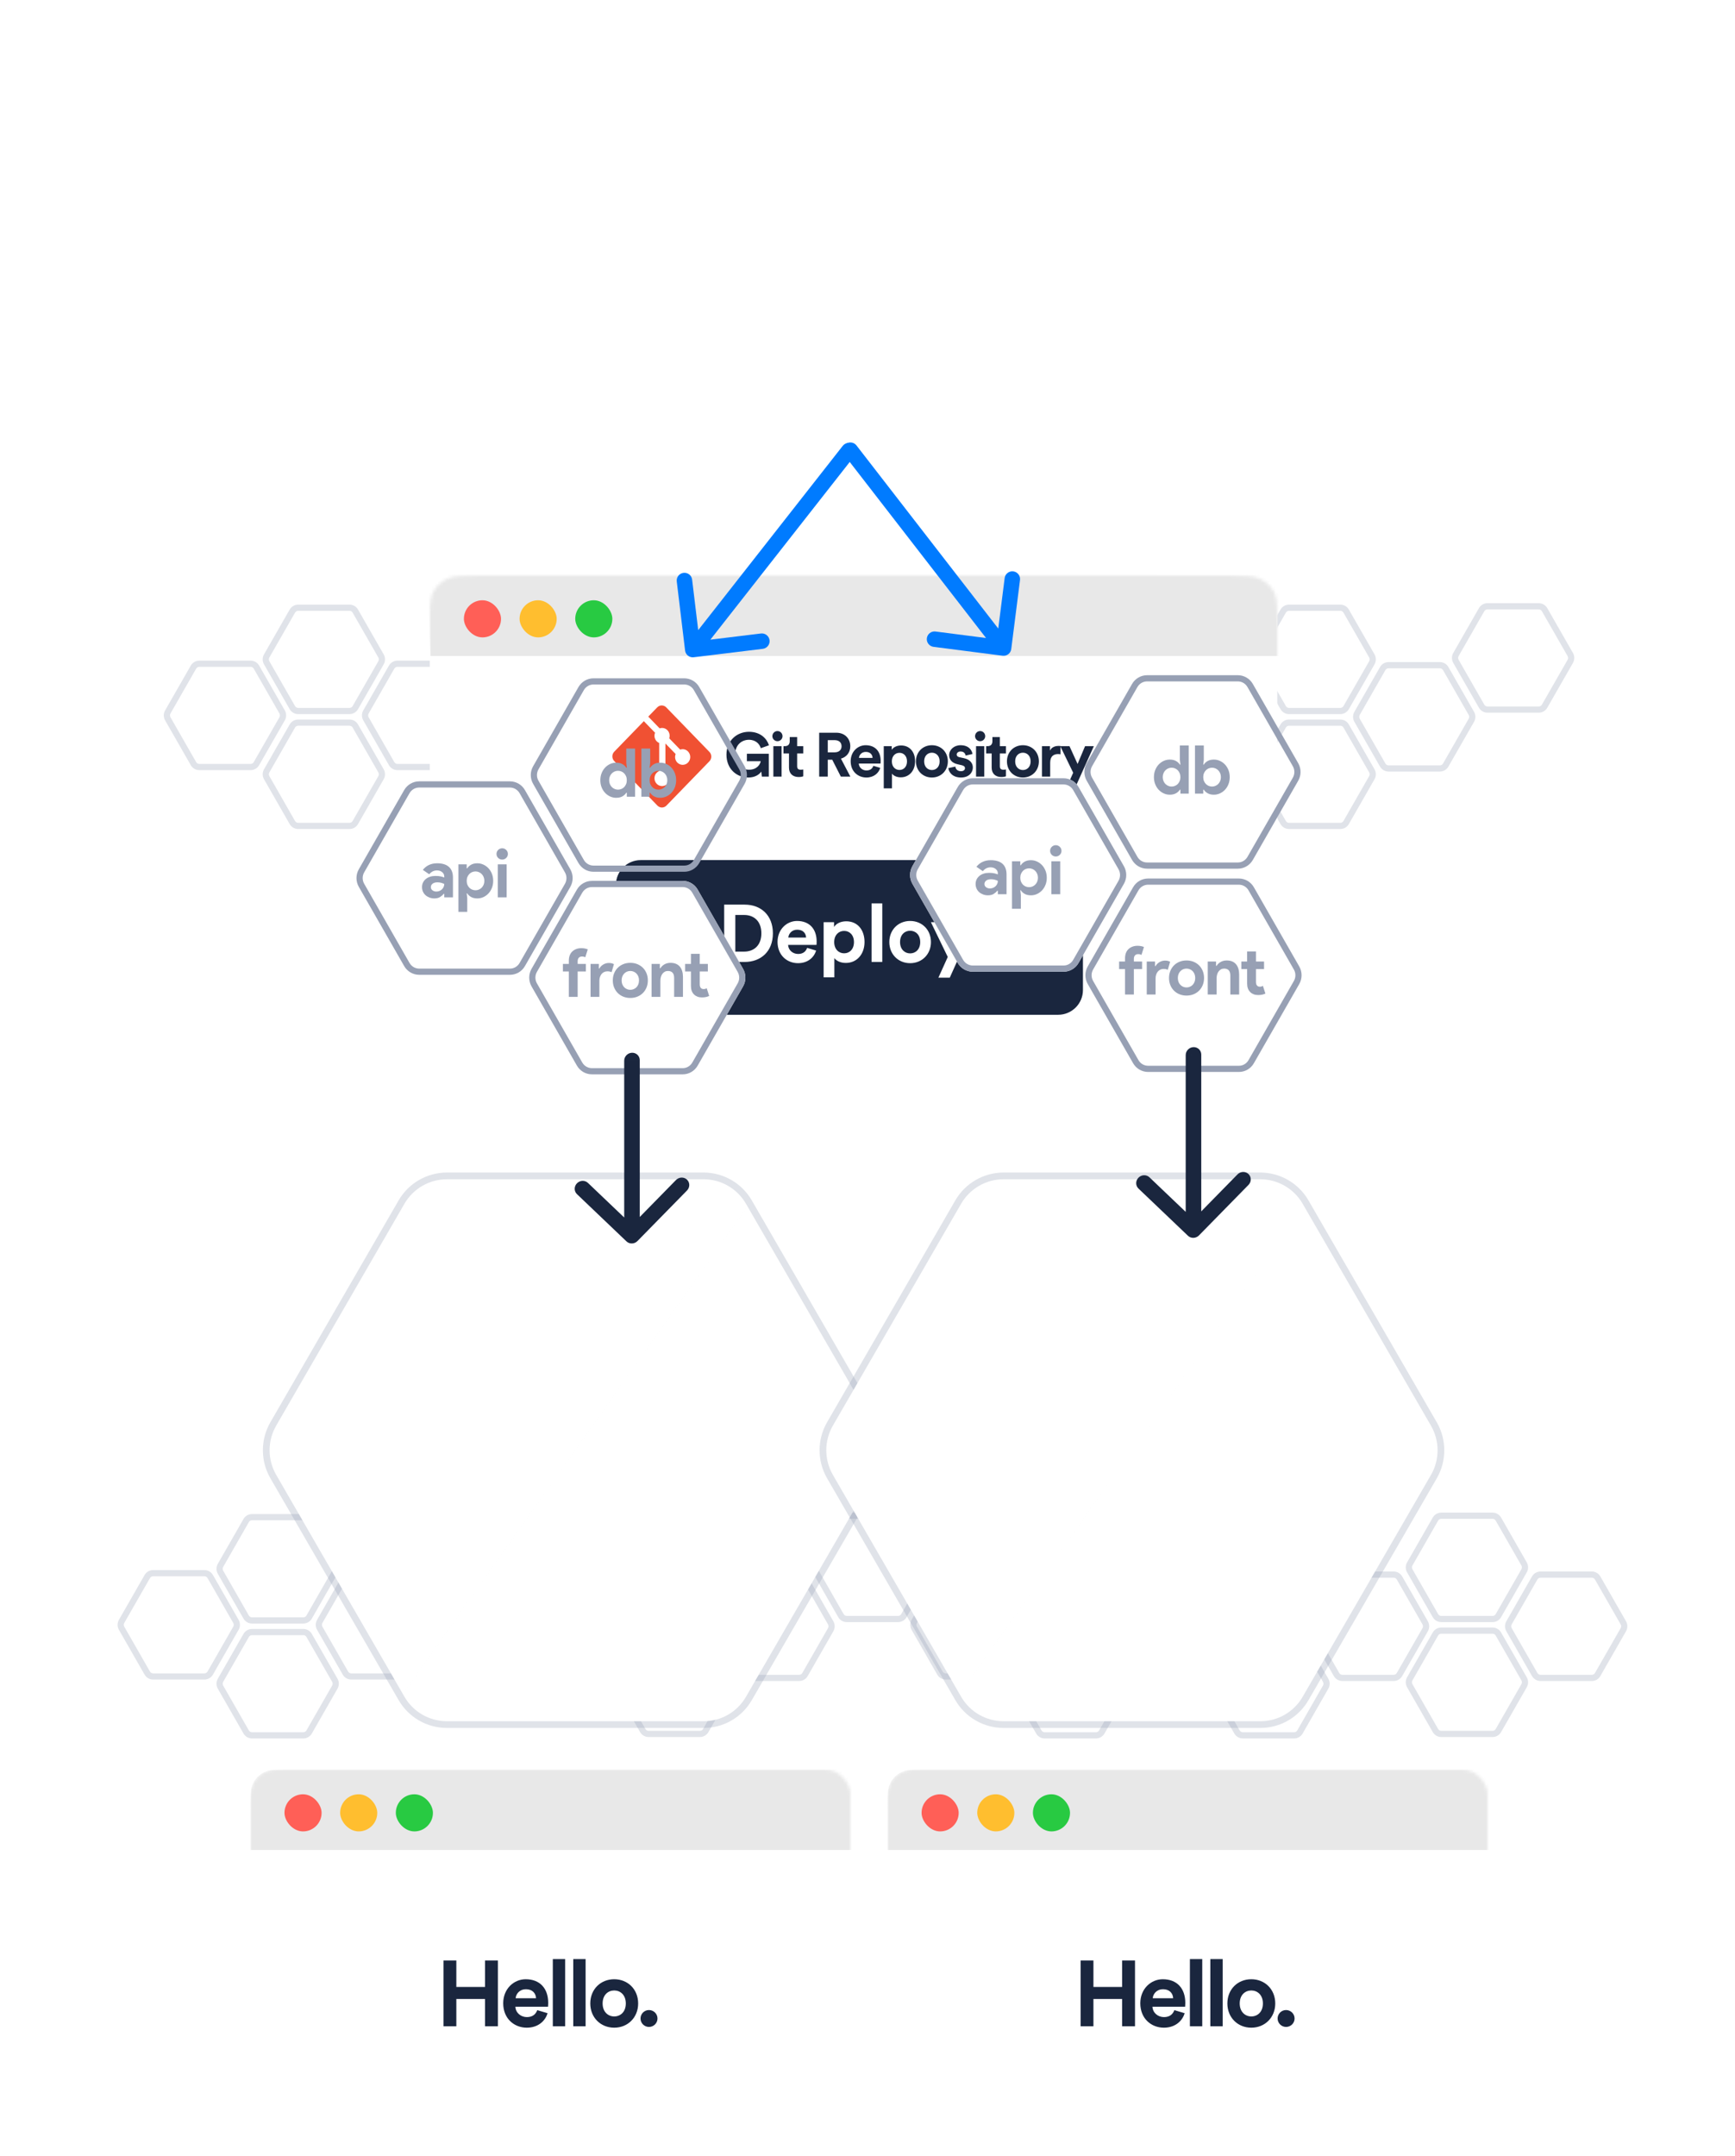 <svg viewBox="0 0 561 697" fill="none" height="697" width="561" xmlns="http://www.w3.org/2000/svg">
  <g opacity=".3" clip-rule="evenodd" fill-rule="evenodd" fill="#97A0B4">
    <path d="M466.588 246.839l.001-.002 8.301-14.485c.217-.379.217-.849.001-1.228v-.001l-8.303-14.492c-.213-.373-.6-.594-1.014-.594h-16.6c-.41 0-.802.223-1.014.594l-.001.002-8.296 14.484c-.217.38-.217.85-.001 1.229 0 0 0-.001 0 0l8.298 14.487c.213.373.601.594 1.014.594h16.611c.402.003.788-.213 1.003-.588zm-28.661-16.714c-.569.994-.569 2.22-.001 3.214l8.298 14.487c.567.992 1.615 1.601 2.75 1.601h16.6c1.132.007 2.182-.602 2.75-1.596l8.302-14.486c.569-.995.569-2.221.001-3.215l-8.303-14.492c-.567-.992-1.615-1.601-2.75-1.601h-16.6c-1.132 0-2.184.611-2.75 1.602l-8.297 14.486zM498.564 227.802l.001-.002 8.302-14.485c.216-.379.217-.849.001-1.228l-.001-.001-8.303-14.492c-.213-.373-.6-.594-1.013-.594h-16.6c-.411 0-.802.223-1.014.594l-.001.002-8.297 14.484c-.216.38-.216.85 0 1.229 0 0-.001-.001 0 0l8.298 14.487c.213.373.6.594 1.014.594h16.611c.401.003.788-.213 1.002-.588zm-28.661-16.714c-.569.994-.569 2.22 0 3.214l8.298 14.487c.567.992 1.614 1.601 2.75 1.601h16.6c1.132.007 2.182-.602 2.75-1.596l8.302-14.486c.569-.995.569-2.221 0-3.215l-8.302-14.492c-.567-.992-1.615-1.601-2.75-1.601h-16.6c-1.132 0-2.184.611-2.751 1.602l-8.297 14.486zM402.424 216.161l.001.002 8.301 14.485c.217.379.217.849.001 1.228v.001l-8.303 14.492c-.213.373-.6.594-1.014.594h-16.6c-.411 0-.802-.223-1.014-.594l-.001-.002-8.296-14.484c-.217-.38-.217-.85-.001-1.229 0 0 0 .001 0 0l8.298-14.487c.213-.373.601-.594 1.014-.594h16.611c.402-.003.788.213 1.003.588zm-28.662 16.714c-.568-.994-.568-2.22 0-3.214l8.298-14.487c.567-.992 1.615-1.601 2.75-1.601h16.6c1.132-.007 2.182.602 2.75 1.596l8.302 14.486c.569.995.569 2.221.001 3.215l-8.303 14.492c-.567.992-1.615 1.601-2.75 1.601h-16.6c-1.132 0-2.184-.611-2.75-1.602l-8.298-14.486zM434.404 198.053l.001.002 8.302 14.485s-.001-.001 0 0c.216.379.216.849.001 1.228 0 0-.001 0-.001.001l-8.303 14.492c-.213.373-.6.594-1.014.594h-16.599c-.411 0-.802-.223-1.015-.595v-.001l-8.297-14.484c0-.001 0 0 0 0-.217-.38-.217-.85-.001-1.229.001 0 0 0 0 0l8.299-14.488c.213-.372.6-.594 1.014-.594h16.611c.401-.002.788.214 1.002.589zm-28.661 16.714c-.569-.995-.569-2.22 0-3.214l8.297-14.487c.567-.992 1.615-1.602 2.751-1.602h16.599c1.132-.006 2.182.603 2.75 1.597l8.303 14.486c.569.995.569 2.22 0 3.215l-8.302 14.492c-.567.991-1.615 1.601-2.751 1.601h-16.599c-1.133 0-2.184-.611-2.751-1.602l-8.297-14.486zM434.404 235.198l.001.002 8.302 14.485s-.001 0 0 0c.216.379.216.849.001 1.228l-.001.001-8.303 14.492c-.213.373-.6.594-1.014.594h-16.599c-.411 0-.802-.223-1.015-.594v-.002l-8.297-14.484c-.217-.38-.217-.85-.001-1.229.001 0 0 .001 0 0l8.299-14.487c.213-.373.6-.594 1.014-.594h16.611c.401-.003.788.213 1.002.588zm-28.661 16.714c-.569-.994-.569-2.22 0-3.214l8.297-14.487c.567-.992 1.615-1.601 2.751-1.601h16.599c1.132-.007 2.182.602 2.75 1.596l8.303 14.486c.569.995.569 2.221 0 3.215l-8.302 14.492c-.567.992-1.615 1.601-2.751 1.601h-16.599c-1.133 0-2.184-.611-2.751-1.602l-8.297-14.486zM338.349 216.161l.002.002 8.301 14.485c.217.379.217.849.001 1.228 0 0 0 .001-.001.001l-8.302 14.492c-.213.373-.601.594-1.014.594h-16.6c-.411 0-.802-.223-1.014-.594l-.001-.002-8.296-14.484c-.001 0 0 0 0 0-.217-.38-.217-.85-.001-1.229 0 0 0 .001 0 0l8.298-14.487c.213-.373.6-.594 1.014-.594h16.611c.402-.003.788.213 1.002.588zm-28.661 16.714c-.568-.994-.568-2.22 0-3.214l8.298-14.487c.567-.992 1.614-1.601 2.75-1.601h16.6c1.132-.007 2.182.602 2.75 1.596l8.302 14.486c.569.995.569 2.221.001 3.215l-8.303 14.492c-.567.992-1.615 1.601-2.75 1.601h-16.6c-1.132 0-2.184-.611-2.751-1.602l-8.297-14.486zM370.33 198.053l.001.002 8.301 14.485s0-.001 0 0c.217.379.217.849.002 1.228-.001 0-.001 0-.001.001l-8.303 14.492c-.213.373-.6.594-1.014.594h-16.6c-.41 0-.801-.223-1.014-.595l-.001-.001-8.296-14.484c0-.001 0 0 0 0-.217-.38-.217-.85-.001-1.229l8.298-14.488c.214-.372.601-.594 1.014-.594h16.612c.401-.002.788.214 1.002.589zm-28.661 16.714c-.569-.995-.569-2.22-.001-3.214l8.298-14.487c.567-.992 1.615-1.602 2.75-1.602h16.6c1.132-.006 2.182.603 2.75 1.597l8.303 14.486c.568.995.568 2.22 0 3.215l-8.303 14.492c-.567.991-1.614 1.601-2.75 1.601h-16.6c-1.132 0-2.184-.611-2.75-1.602l-8.297-14.486zM370.33 235.198l.001.002 8.301 14.485c.217.379.217.849.002 1.228-.001 0-.001.001-.001.001l-8.303 14.492c-.213.373-.6.594-1.014.594h-16.6c-.41 0-.801-.223-1.014-.594l-.001-.002-8.296-14.484c-.217-.38-.217-.85-.001-1.229 0 0 0 .001 0 0l8.298-14.487c.214-.373.601-.594 1.014-.594h16.612c.401-.003.788.213 1.002.588zm-28.661 16.714c-.569-.994-.569-2.22-.001-3.214l8.298-14.487c.567-.992 1.615-1.601 2.75-1.601h16.6c1.132-.007 2.182.602 2.75 1.596l8.303 14.486c.568.995.568 2.221 0 3.215l-8.303 14.492c-.567.992-1.614 1.601-2.75 1.601h-16.6c-1.132 0-2.184-.611-2.75-1.602l-8.297-14.486zM274.361 246.839l.001-.002 8.302-14.485s-.001 0 0 0c.216-.379.216-.849.001-1.228l-.001-.001-8.303-14.492c-.213-.373-.6-.594-1.014-.594h-16.599c-.411 0-.802.223-1.015.594v.002l-8.297 14.484c-.217.38-.217.85-.001 1.229.001 0 0-.001 0 0l8.299 14.487c.213.373.6.594 1.014.594h16.611c.401.003.788-.213 1.002-.588zM245.7 230.125c-.569.994-.569 2.22 0 3.214l8.297 14.487c.567.992 1.615 1.601 2.751 1.601h16.599c1.132.007 2.182-.602 2.751-1.596l8.302-14.486c.569-.995.569-2.221 0-3.215l-8.302-14.492c-.567-.992-1.615-1.601-2.751-1.601h-16.599c-1.133 0-2.184.611-2.751 1.602l-8.297 14.486zM306.338 264.947l.001-.002 8.301-14.485s0 .001 0 0c.217-.379.217-.849.001-1.228v-.001l-8.303-14.492c-.213-.373-.6-.594-1.014-.594h-16.6c-.41 0-.802.223-1.014.595l-.001.001-8.296 14.484c0 .001 0 0 0 0-.217.38-.217.85-.001 1.229l8.298 14.488c.213.372.601.594 1.014.594h16.611c.402.002.788-.214 1.003-.589zm-28.661-16.714c-.569.995-.569 2.22-.001 3.214l8.298 14.487c.567.992 1.615 1.602 2.75 1.602h16.6c1.132.006 2.182-.603 2.75-1.597l8.302-14.486c.569-.995.569-2.22.001-3.215l-8.303-14.492c-.567-.991-1.615-1.601-2.75-1.601h-16.6c-1.132 0-2.184.611-2.75 1.602l-8.297 14.486zM306.338 227.802l.001-.002 8.301-14.485c.217-.379.217-.849.001-1.228v-.001l-8.303-14.492c-.213-.373-.6-.594-1.014-.594h-16.6c-.41 0-.802.223-1.014.594l-.001.002-8.296 14.484c-.217.38-.217.85-.001 1.229 0 0 0-.001 0 0l8.298 14.487c.213.373.601.594 1.014.594h16.611c.402.003.788-.213 1.003-.588zm-28.661-16.714c-.569.994-.569 2.22-.001 3.214l8.298 14.487c.567.992 1.615 1.601 2.75 1.601h16.6c1.132.007 2.182-.602 2.75-1.596l8.302-14.486c.569-.995.569-2.221.001-3.215l-8.303-14.492c-.567-.992-1.615-1.601-2.75-1.601h-16.6c-1.132 0-2.184.611-2.75 1.602l-8.297 14.486zM210.283 246.839l.001-.002 8.301-14.485c.001 0 0 0 0 0 .217-.379.217-.849.002-1.228-.001 0-.001-.001-.001-.001l-8.303-14.492c-.213-.373-.6-.594-1.014-.594h-16.6c-.41 0-.801.223-1.014.594l-.001.002-8.296 14.484c-.217.38-.217.85-.001 1.229 0 0 0-.001 0 0l8.299 14.487c.213.373.6.594 1.013.594h16.612c.401.003.788-.213 1.002-.588zm-28.661-16.714c-.569.994-.569 2.22-.001 3.214l8.298 14.487c.567.992 1.615 1.601 2.75 1.601h16.6c1.132.007 2.182-.602 2.75-1.596l8.303-14.486c.569-.995.569-2.221 0-3.215l-8.303-14.492c-.567-.992-1.614-1.601-2.75-1.601h-16.6c-1.132 0-2.183.611-2.75 1.602l-8.297 14.486zM242.264 264.947l.001-.002 8.301-14.485s0 .001 0 0c.217-.379.217-.849.001-1.228l-.001-.001-8.302-14.492c-.213-.373-.601-.594-1.014-.594h-16.6c-.411 0-.802.223-1.014.595l-.001.001-8.296 14.484c0 .001 0 0 0 0-.217.38-.217.85-.001 1.229l8.298 14.488c.213.372.6.594 1.014.594h16.611c.402.002.788-.214 1.003-.589zm-28.662-16.714c-.568.995-.568 2.22 0 3.214l8.298 14.487c.567.992 1.614 1.602 2.75 1.602h16.6c1.132.006 2.182-.603 2.75-1.597l8.302-14.486c.569-.995.569-2.22.001-3.215L244 233.746c-.567-.991-1.615-1.601-2.75-1.601h-16.6c-1.132 0-2.184.611-2.751 1.602l-8.297 14.486zM242.264 227.802l.001-.002 8.301-14.485c.217-.379.217-.849.001-1.228 0 0 0-.001-.001-.001l-8.302-14.492c-.213-.373-.601-.594-1.014-.594h-16.6c-.411 0-.802.223-1.014.594l-.001.002-8.296 14.484c-.217.38-.217.85-.001 1.229 0 0 0-.001 0 0l8.298 14.487c.213.373.6.594 1.014.594h16.611c.402.003.788-.213 1.003-.588zm-28.662-16.714c-.568.994-.568 2.22 0 3.214l8.298 14.487c.567.992 1.614 1.601 2.75 1.601h16.6c1.132.007 2.182-.602 2.75-1.596l8.302-14.486c.569-.995.569-2.221.001-3.215L244 196.601c-.567-.992-1.615-1.601-2.75-1.601h-16.6c-1.132 0-2.184.611-2.751 1.602l-8.297 14.486zM146.123 216.161l.001.002 8.301 14.485c.217.379.217.849.002 1.228-.001 0-.001.001-.001.001l-8.303 14.492c-.213.373-.6.594-1.014.594h-16.6c-.41 0-.801-.223-1.014-.594l-.001-.002-8.296-14.484c-.217-.38-.217-.85-.001-1.229 0 0 0 .001 0 0l8.298-14.487c.214-.373.601-.594 1.014-.594h16.612c.401-.003.788.213 1.002.588zm-28.661 16.714c-.569-.994-.569-2.22-.001-3.214l8.298-14.487c.567-.992 1.615-1.601 2.75-1.601h16.6c1.132-.007 2.182.602 2.75 1.596l8.303 14.486c.568.995.568 2.221 0 3.215l-8.303 14.492c-.567.992-1.614 1.601-2.75 1.601h-16.6c-1.132 0-2.184-.611-2.75-1.602l-8.297-14.486zM178.103 198.053l.001.002 8.302 14.485s0-.001 0 0c.216.379.217.849.001 1.228 0 0-.001 0-.001.001l-8.303 14.492c-.213.373-.6.594-1.013.594h-16.6c-.411 0-.802-.223-1.014-.595l-.001-.001-8.297-14.484c0-.001 0 0 0 0-.216-.38-.216-.85 0-1.229 0 0-.001 0 0 0l8.298-14.488c.213-.372.6-.594 1.014-.594h16.611c.401-.002.788.214 1.002.589zm-28.661 16.714c-.568-.995-.568-2.22 0-3.214l8.298-14.487c.567-.992 1.614-1.602 2.75-1.602h16.6c1.132-.006 2.182.603 2.75 1.597l8.302 14.486c.569.995.569 2.22.001 3.215l-8.303 14.492c-.567.991-1.615 1.601-2.75 1.601h-16.6c-1.132 0-2.184-.611-2.751-1.602l-8.297-14.486zM178.103 235.198l.001.002 8.302 14.485c.216.379.217.849.001 1.228l-.001.001-8.303 14.492c-.213.373-.6.594-1.013.594h-16.6c-.411 0-.802-.223-1.014-.594l-.001-.002-8.297-14.484c-.216-.38-.216-.85 0-1.229 0 0-.001.001 0 0l8.298-14.487c.213-.373.6-.594 1.014-.594h16.611c.401-.003.788.213 1.002.588zm-28.661 16.714c-.568-.994-.568-2.22 0-3.214l8.298-14.487c.567-.992 1.614-1.601 2.75-1.601h16.6c1.132-.007 2.182.602 2.75 1.596l8.302 14.486c.569.995.569 2.221.001 3.215l-8.303 14.492c-.567.992-1.615 1.601-2.75 1.601h-16.6c-1.132 0-2.184-.611-2.751-1.602l-8.297-14.486zM82.049 216.161l.001.002 8.301 14.485c0 0-0 0 0 0 .217.379.217.849.001 1.228-0 0-.001.001-.001.001l-8.303 14.492c-.213.373-.6.594-1.014.594H64.435c-.411 0-.802-.223-1.014-.594l-.001-.002-8.296-14.484c-0 0 0 0 0 0-.217-.38-.217-.85-.001-1.229 0 0-0.0.001 0 0l8.298-14.487c.213-.373.6-.594 1.014-.594h16.611c.401-.003.788.213 1.002.588zm-28.661 16.714c-.569-.994-.569-2.22-0-3.214l8.298-14.487c.567-.992 1.615-1.601 2.75-1.601h16.6c1.132-.007 2.182.602 2.75 1.596l8.302 14.486c.569.995.569 2.221 0 3.215l-8.303 14.492c-.567.992-1.615 1.601-2.75 1.601H64.435c-1.132 0-2.184-.611-2.751-1.602l-8.297-14.486zM114.025 198.053l.001.002 8.302 14.485s0-.001 0 0c.216.379.217.849.001 1.228 0 0-.001 0-.001.001l-8.303 14.492c-.213.373-.6.594-1.014.594H96.412c-.411 0-.802-.223-1.014-.595l-.001-.001-8.296-14.484c0-.001 0 0 0 0-.217-.38-.217-.85-.001-1.229 0 0-0 0 0 0l8.298-14.488c.213-.372.6-.594 1.014-.594h16.611c.401-.002.788.214 1.002.589zm-28.661 16.714c-.569-.995-.569-2.22-0-3.214l8.298-14.487c.567-.992 1.615-1.602 2.75-1.602h16.599c1.133-.006 2.182.603 2.751 1.597l8.302 14.486c.569.995.569 2.22 0 3.215l-8.302 14.492c-.567.991-1.615 1.601-2.751 1.601H96.412c-1.132 0-2.184-.611-2.751-1.602l-8.297-14.486zM114.025 235.198l.001.002 8.302 14.485c.216.379.217.849.001 1.228l-.001.001-8.303 14.492c-.213.373-.6.594-1.014.594H96.412c-.411 0-.802-.223-1.014-.594l-.001-.002-8.296-14.484s0 0 0 0c-.217-.38-.217-.85-.001-1.229 0 0-0.0.001 0 0l8.298-14.487c.213-.373.6-.594 1.014-.594h16.611c.401-.003.788.213 1.002.588zm-28.661 16.714c-.569-.994-.569-2.22-0-3.214l8.298-14.487c.567-.992 1.615-1.601 2.75-1.601h16.599c1.133-.007 2.182.602 2.751 1.596l8.302 14.486c.569.995.569 2.221 0 3.215l-8.302 14.492c-.567.992-1.615 1.601-2.751 1.601H96.412c-1.132 0-2.184-.611-2.751-1.602l-8.297-14.486z"></path>
  </g>
  <g opacity=".3" clip-rule="evenodd" fill-rule="evenodd" fill="#97A0B4">
    <path d="M515.724 540.839l.002-.002 8.301-14.485c.217-.379.217-.849.001-1.228 0 0 0-.001-.001-.001l-8.302-14.492c-.213-.373-.601-.594-1.014-.594h-16.6c-.411 0-.802.223-1.014.594l-.001.002-8.296 14.484c-.001 0 0 0 0 0-.217.38-.217.85-.001 1.229 0 0 0-.001 0 0l8.298 14.487c.213.373.6.594 1.014.594h16.611c.402.003.788-.213 1.002-.588zm-28.661-16.714c-.568.994-.568 2.22 0 3.214l8.298 14.487c.567.992 1.614 1.601 2.75 1.601h16.6c1.132.007 2.182-.602 2.75-1.596l8.302-14.486c.569-.995.569-2.221.001-3.215l-8.303-14.492c-.567-.992-1.615-1.601-2.75-1.601h-16.6c-1.132 0-2.184.611-2.751 1.602l-8.297 14.486zM451.65 540.839l.001-.002 8.302-14.485c.216-.379.217-.849.001-1.228l-.001-.001-8.303-14.492c-.213-.373-.6-.594-1.014-.594h-16.599c-.411 0-.802.223-1.015.594v.002l-8.297 14.484c-.217.38-.217.85 0 1.229 0 0-.001-.001 0 0l8.298 14.487c.213.373.6.594 1.014.594h16.611c.401.003.788-.213 1.002-.588zm-28.661-16.714c-.569.994-.569 2.22 0 3.214l8.297 14.487c.568.992 1.615 1.601 2.751 1.601h16.599c1.133.007 2.182-.602 2.751-1.596l8.302-14.486c.569-.995.569-2.221 0-3.215l-8.302-14.492c-.567-.992-1.615-1.601-2.751-1.601h-16.599c-1.132 0-2.184.611-2.751 1.602l-8.297 14.486zM483.631 558.947l.001-.002 8.301-14.485s0 .001 0 0c.217-.379.217-.849.001-1.227v-.002l-8.303-14.492c-.213-.373-.6-.594-1.014-.594h-16.6c-.411 0-.802.223-1.014.595l-.001.001-8.296 14.485s0-.001 0 0c-.217.379-.217.849-.001 1.228l8.298 14.488c.213.373.601.594 1.014.594h16.611c.402.002.788-.214 1.003-.589zm-28.662-16.714c-.568.995-.568 2.22 0 3.214l8.298 14.487c.567.992 1.615 1.602 2.75 1.602h16.6c1.132.006 2.182-.603 2.75-1.597l8.302-14.486c.569-.995.569-2.22.001-3.214l-8.303-14.493c-.567-.991-1.615-1.601-2.75-1.601h-16.6c-1.132 0-2.184.611-2.75 1.602l-8.298 14.486zM483.631 521.802l.001-.002 8.301-14.485c.217-.379.217-.849.001-1.228v-.001l-8.303-14.492c-.213-.373-.6-.594-1.014-.594h-16.6c-.411 0-.802.223-1.014.594l-.001.002-8.296 14.484c-.217.38-.217.85-.001 1.229 0 0 0-.001 0 0l8.298 14.487c.213.373.601.594 1.014.594h16.611c.402.003.788-.213 1.003-.588zm-28.662-16.714c-.568.994-.568 2.22 0 3.214l8.298 14.487c.567.992 1.615 1.601 2.75 1.601h16.6c1.132.007 2.182-.602 2.75-1.596l8.302-14.486c.569-.995.569-2.221.001-3.215l-8.303-14.492c-.567-.992-1.615-1.601-2.75-1.601h-16.6c-1.132 0-2.184.611-2.75 1.602l-8.298 14.486zM387.49 510.161l.001.002 8.302 14.485s-.001 0 0 0c.216.379.216.849.001 1.228-.001 0-.001.001-.001.001l-8.303 14.492c-.213.373-.6.594-1.014.594h-16.6c-.41 0-.801-.223-1.014-.594l-.001-.002-8.296-14.484c-.217-.38-.217-.85-.001-1.229.001 0 0 .001 0 0l8.299-14.487c.213-.373.6-.594 1.013-.594h16.612c.401-.003.788.213 1.002.588zm-28.661 16.714c-.569-.994-.569-2.22 0-3.214l8.297-14.487c.567-.992 1.615-1.601 2.75-1.601h16.6c1.132-.007 2.182.602 2.75 1.596l8.303 14.486c.569.995.569 2.221 0 3.215l-8.303 14.492c-.567.992-1.614 1.601-2.75 1.601h-16.6c-1.132 0-2.183-.611-2.75-1.602l-8.297-14.486zM419.467 492.053l.001.002 8.301 14.485s0-.001 0 0c.217.379.217.849.001 1.227 0 .001 0 .001-.001.002l-8.302 14.492c-.213.373-.6.594-1.014.594h-16.6c-.411 0-.802-.223-1.014-.595l-.001-.001-8.296-14.485s0 .001 0 0c-.217-.379-.217-.849-.001-1.228l8.298-14.488c.213-.373.601-.594 1.014-.594h16.611c.402-.002.788.214 1.003.589zm-28.662 16.714c-.568-.995-.568-2.22 0-3.214l8.298-14.487c.567-.992 1.615-1.602 2.75-1.602h16.6c1.132-.006 2.182.603 2.75 1.597l8.302 14.486c.569.995.569 2.22.001 3.214l-8.303 14.493c-.567.991-1.615 1.601-2.75 1.601h-16.6c-1.132 0-2.184-.611-2.75-1.602l-8.298-14.486zM419.467 529.198l.001.002 8.301 14.485c.217.379.217.849.001 1.228 0 0 0 .001-.001.001l-8.302 14.492c-.213.373-.6.594-1.014.594h-16.6c-.411 0-.802-.223-1.014-.594l-.001-.002-8.296-14.484c-.217-.38-.217-.85-.001-1.229 0 0 0 .001 0 0l8.298-14.487c.213-.373.601-.594 1.014-.594h16.611c.402-.003.788.213 1.003.588zm-28.662 16.714c-.568-.994-.568-2.22 0-3.214l8.298-14.487c.567-.992 1.615-1.601 2.75-1.601h16.6c1.132-.007 2.182.602 2.75 1.596l8.302 14.486c.569.995.569 2.221.001 3.215l-8.303 14.492c-.567.992-1.615 1.601-2.75 1.601h-16.6c-1.132 0-2.184-.611-2.75-1.602l-8.298-14.486zM323.412 510.161l.001.002 8.301 14.485c.217.379.217.849.002 1.228-.001 0-.001.001-.001.001l-8.303 14.492c-.213.373-.6.594-1.014.594h-16.6c-.41 0-.801-.223-1.014-.594l-.001-.002-8.296-14.484c-.217-.38-.217-.85-.001-1.229 0 0 0 .001 0 0l8.298-14.487c.214-.373.601-.594 1.014-.594h16.612c.401-.003.788.213 1.002.588zm-28.661 16.714c-.569-.994-.569-2.22-.001-3.214l8.298-14.487c.567-.992 1.615-1.601 2.75-1.601h16.6c1.132-.007 2.182.602 2.75 1.596l8.303 14.486c.568.995.568 2.221 0 3.215l-8.303 14.492c-.567.992-1.614 1.601-2.75 1.601h-16.6c-1.132 0-2.184-.611-2.75-1.602l-8.297-14.486zM355.392 529.198l.002.002 8.301 14.485c.217.379.217.849.001 1.228 0 0 0 .001-.001.001l-8.303 14.492c-.213.373-.6.594-1.013.594h-16.6c-.411 0-.802-.223-1.014-.594l-.001-.002-8.296-14.484c-.001 0 0 0 0 0-.217-.38-.217-.85-.001-1.229 0 0 0 .001 0 0l8.298-14.487c.213-.373.6-.594 1.014-.594h16.611c.401-.003.788.213 1.002.588zm-28.661 16.714c-.568-.994-.568-2.22 0-3.214l8.298-14.487c.567-.992 1.614-1.601 2.75-1.601h16.6c1.132-.007 2.182.602 2.75 1.596l8.302 14.486c.569.995.569 2.221.001 3.215l-8.303 14.492c-.567.992-1.615 1.601-2.75 1.601h-16.6c-1.132 0-2.184-.611-2.751-1.602l-8.297-14.486zM259.424 540.839l.001-.002 8.301-14.485c.217-.379.217-.849.001-1.228v-.001l-8.303-14.492c-.213-.373-.6-.594-1.014-.594h-16.6c-.411 0-.802.223-1.014.594l-.001.002-8.296 14.484c-.217.38-.217.85-.001 1.229 0 0 0-.001 0 0l8.298 14.487c.213.373.601.594 1.014.594h16.611c.402.003.788-.213 1.003-.588zm-28.662-16.714c-.568.994-.568 2.22 0 3.214l8.298 14.487c.567.992 1.615 1.601 2.75 1.601h16.6c1.132.007 2.182-.602 2.75-1.596l8.302-14.486c.569-.995.569-2.221.001-3.215l-8.303-14.492c-.567-.992-1.615-1.601-2.75-1.601h-16.6c-1.132 0-2.184.611-2.75 1.602l-8.298 14.486zM291.404 521.802l.001-.002 8.302-14.485s-.001 0 0 0c.216-.379.216-.849.001-1.228l-.001-.001-8.303-14.492c-.213-.373-.6-.594-1.014-.594h-16.599c-.411 0-.802.223-1.015.594v.002l-8.297 14.484c-.217.38-.217.85-.001 1.229.001 0 0-.001 0 0l8.299 14.487c.213.373.6.594 1.014.594h16.611c.401.003.788-.213 1.002-.588zm-28.661-16.714c-.569.994-.569 2.22 0 3.214l8.297 14.487c.567.992 1.615 1.601 2.751 1.601h16.599c1.132.007 2.182-.602 2.75-1.596l8.303-14.486c.569-.995.569-2.221 0-3.215l-8.302-14.492c-.567-.992-1.615-1.601-2.751-1.601h-16.599c-1.133 0-2.184.611-2.751 1.602l-8.297 14.486zM195.349 540.839l.002-.002 8.301-14.485c.217-.379.217-.849.001-1.228 0 0 0-.001-.001-.001l-8.302-14.492c-.213-.373-.601-.594-1.014-.594h-16.6c-.411 0-.802.223-1.014.594l-.001.002-8.296 14.484c-.001 0 0 0 0 0-.217.38-.217.85-.001 1.229 0 0 0-.001 0 0l8.298 14.487c.213.373.6.594 1.014.594h16.611c.402.003.788-.213 1.002-.588zm-28.661-16.714c-.568.994-.568 2.22 0 3.214l8.298 14.487c.567.992 1.614 1.601 2.75 1.601h16.6c1.132.007 2.182-.602 2.75-1.596l8.302-14.486c.569-.995.569-2.221.001-3.215l-8.303-14.492c-.567-.992-1.615-1.601-2.75-1.601h-16.6c-1.132 0-2.184.611-2.751 1.602l-8.297 14.486zM227.326 558.947l.001-.002 8.301-14.485c.001 0 0 .001 0 0 .217-.379.217-.849.002-1.227-.001-.001-.001-.001-.001-.002l-8.303-14.492c-.213-.373-.6-.594-1.014-.594h-16.6c-.41 0-.801.223-1.014.595l-.001.001-8.296 14.485s0-.001 0 0c-.217.379-.217.849-.001 1.228l8.299 14.488c.213.373.6.594 1.013.594h16.612c.401.002.788-.214 1.002-.589zm-28.661-16.714c-.569.995-.569 2.22-.001 3.214l8.298 14.487c.567.992 1.615 1.602 2.75 1.602h16.6c1.132.006 2.182-.603 2.75-1.597l8.303-14.486c.568-.995.568-2.22 0-3.214l-8.303-14.493c-.567-.991-1.614-1.601-2.75-1.601h-16.6c-1.132 0-2.183.611-2.75 1.602l-8.297 14.486zM227.326 521.802l.001-.002 8.301-14.485c.001 0 0 0 0 0 .217-.379.217-.849.002-1.228-.001 0-.001-.001-.001-.001l-8.303-14.492c-.213-.373-.6-.594-1.014-.594h-16.6c-.41 0-.801.223-1.014.594l-.001.002-8.296 14.484c-.217.38-.217.85-.001 1.229 0 0 0-.001 0 0l8.299 14.487c.213.373.6.594 1.013.594h16.612c.401.003.788-.213 1.002-.588zm-28.661-16.714c-.569.994-.569 2.22-.001 3.214l8.298 14.487c.567.992 1.615 1.601 2.75 1.601h16.6c1.132.007 2.182-.602 2.75-1.596l8.303-14.486c.568-.995.568-2.221 0-3.215l-8.303-14.492c-.567-.992-1.614-1.601-2.75-1.601h-16.6c-1.132 0-2.183.611-2.75 1.602l-8.297 14.486zM131.185 510.161l.002.002 8.301 14.485c.216.379.217.849.001 1.228 0 0 0 .001-.001.001l-8.303 14.492c-.213.373-.6.594-1.013.594h-16.6c-.411 0-.802-.223-1.014-.594l-.001-.002-8.297-14.484s.001 0 0 0c-.216-.38-.216-.85 0-1.229 0 0-.001.001 0 0l8.298-14.487c.213-.373.6-.594 1.014-.594h16.611c.401-.003.788.213 1.002.588zm-28.661 16.714c-.568-.994-.568-2.22 0-3.214l8.298-14.487c.567-.992 1.614-1.601 2.75-1.601h16.6c1.132-.007 2.182.602 2.75 1.596l8.302 14.486c.569.995.569 2.221.001 3.215l-8.303 14.492c-.567.992-1.615 1.601-2.75 1.601h-16.6c-1.132 0-2.184-.611-2.751-1.602l-8.297-14.486zM163.166 492.053l.001.002 8.301 14.485s0-.001 0 0c.217.379.217.849.002 1.227-.001.001-.001.001-.001.002l-8.303 14.492c-.213.373-.6.594-1.014.594h-16.6c-.41 0-.802-.223-1.014-.595l-.001-.001-8.296-14.485s0 .001 0 0c-.217-.379-.217-.849-.001-1.228l8.298-14.488c.214-.373.601-.594 1.014-.594h16.611c.402-.002.788.214 1.003.589zm-28.661 16.714c-.569-.995-.569-2.22-.001-3.214l8.298-14.487c.567-.992 1.615-1.602 2.75-1.602h16.6c1.132-.006 2.182.603 2.75 1.597l8.303 14.486c.568.995.568 2.22 0 3.214l-8.303 14.493c-.567.991-1.614 1.601-2.75 1.601h-16.6c-1.132 0-2.184-.611-2.75-1.602l-8.297-14.486zM67.111 510.161l.001.002 8.301 14.485c0 0-0 0 0 0 .217.379.217.849.001 1.228-0 0-.001.001-.001.001l-8.303 14.492c-.213.373-.6.594-1.014.594H49.498c-.411 0-.802-.223-1.014-.594l-.001-.002-8.296-14.484c-0 0 0 0 0 0-.217-.38-.217-.85-.001-1.229 0 0-0.0.001 0 0l8.298-14.487c.213-.373.6-.594 1.014-.594h16.611c.401-.003.788.213 1.002.588zm-28.661 16.714c-.569-.994-.569-2.22-0-3.214l8.298-14.487c.567-.992 1.615-1.601 2.75-1.601h16.6c1.132-.007 2.182.602 2.75 1.596l8.302 14.486c.569.995.569 2.221 0 3.215l-8.303 14.492c-.567.992-1.615 1.601-2.75 1.601H49.498c-1.132 0-2.184-.611-2.751-1.602l-8.297-14.486zM99.092 492.053l.001.002 8.301 14.485s0-.001 0 0c.217.379.217.849.001 1.227 0 .001 0 .001-.001.002l-8.302 14.492c-.213.373-.6.594-1.014.594H81.478c-.411 0-.802-.223-1.014-.595l-.001-.001-8.296-14.485s0.0.001 0 0c-.217-.379-.217-.849-.001-1.228 0 0-0 0 0 0l8.298-14.488c.213-.373.6-.594 1.014-.594h16.611c.401-.002.788.214 1.002.589zm-28.661 16.714c-.569-.995-.569-2.22-0-3.214l8.298-14.487c.567-.992 1.615-1.602 2.75-1.602h16.6c1.132-.006 2.182.603 2.75 1.597l8.302 14.486c.569.995.569 2.22.001 3.214l-8.303 14.493c-.567.991-1.615 1.601-2.75 1.601H81.478c-1.132 0-2.184-.611-2.751-1.602l-8.297-14.486zM99.092 529.198l.001.002 8.301 14.485c.217.379.217.849.001 1.228 0 0 0 .001-.001.001l-8.302 14.492c-.213.373-.6.594-1.014.594H81.478c-.411 0-.802-.223-1.014-.594l-.001-.002-8.296-14.484s0 0 0 0c-.217-.38-.217-.85-.001-1.229 0 0-0.0.001 0 0l8.298-14.487c.213-.373.6-.594 1.014-.594h16.611c.401-.003.788.213 1.002.588zm-28.661 16.714c-.569-.994-.569-2.22-0-3.214l8.298-14.487c.567-.992 1.615-1.601 2.75-1.601h16.6c1.132-.007 2.182.602 2.75 1.596l8.302 14.486c.569.995.569 2.221.001 3.215l-8.303 14.492c-.567.992-1.615 1.601-2.75 1.601H81.478c-1.132 0-2.184-.611-2.751-1.602l-8.297-14.486z"></path>
  </g>
  <g filter="url(#filter0_dddddd)">
    <rect rx="8" fill="#fff" x="139" height="178" width="274"></rect>
    <mask maskUnits="userSpaceOnUse" y="0" x="139" height="178" width="274" id="a">
      <path d="M139 15.291c0-5.352 0-8.029 1.127-10.073.991-1.798 2.573-3.26 4.519-4.177C146.857 0 149.753 0 155.543 0h240.914c5.79 0 8.686 0 10.897 1.042 1.946.916 3.528 2.378 4.519 4.177C413 7.263 413 9.939 413 15.291V162.709c0 5.352 0 8.028-1.127 10.073-.991 1.798-2.573 3.26-4.519 4.176C405.143 178 402.247 178 396.457 178H155.543c-5.79 0-8.686 0-10.897-1.042-1.946-.916-3.528-2.378-4.519-4.176C139 170.737 139 168.061 139 162.709V15.291z" fill="#fff"></path>
    </mask>
    <g mask="url(#a)">
      <path d="M139 15.291c0-5.352 0-8.029.975-10.073.857-1.798 2.225-3.26 3.908-4.177C145.796 0 148.301 0 153.309 0h208.382c5.008 0 7.513 0 9.426 1.042 1.683.916 3.051 2.378 3.908 4.177C376 7.263 376 9.939 376 15.291V162.709c0 5.352 0 8.028-.975 10.073-.857 1.798-2.225 3.26-3.908 4.176-1.913 1.042-4.418 1.042-9.426 1.042H153.309c-5.008 0-7.513 0-9.426-1.042-1.683-.916-3.051-2.378-3.908-4.176-.975-2.045-.975-4.721-.975-10.073V15.291z" fill="#fff"></path>
      <path clip-rule="evenodd" d="M138.742 12.214c-.135-4.611-.203-6.916.654-8.681.753-1.552 1.987-2.819 3.518-3.612 1.742-.902 4.048-.895 8.661-.881l293.09.885c4.468.013 6.702.02 8.409.894 1.5.769 2.72 1.992 3.484 3.495.869 1.709.869 3.943.869 8.411V26H139.144l-.402-13.786z" fill-rule="evenodd" fill="#E8E8E8"></path>
      <rect rx="6" fill="#28CA42" y="8" x="186" height="12" width="12"></rect>
      <rect rx="6" fill="#FFBE2F" y="8" x="168" height="12" width="12"></rect>
      <rect rx="6" fill="#FF5F57" y="8" x="150" height="12" width="12"></rect>
      <path d="M248.578 65v-7.38h-7.08v2.4h4.48c-.16 1-1.18 2.76-3.8 2.76-2.38 0-4.48-1.66-4.48-4.86 0-3.36 2.32-4.82 4.46-4.82 2.3 0 3.48 1.46 3.84 2.72l2.64-.94c-.7-2.18-2.76-4.36-6.48-4.36-3.84 0-7.26 2.82-7.26 7.4s3.26 7.38 7.08 7.38c2.14 0 3.54-.96 4.18-1.92l.18 1.62h2.24zM252.723 65v-9.84h-2.66V65h2.66zm-2.98-13.06c0 .88.74 1.62 1.64 1.62.92 0 1.64-.74 1.64-1.62 0-.92-.72-1.66-1.64-1.66-.9 0-1.64.74-1.64 1.66zM257.751 52.22h-2.4v1.38c0 .88-.48 1.56-1.52 1.56h-.5v2.36h1.78v4.58c0 1.9 1.2 3.04 3.12 3.04.78 0 1.26-.14 1.5-.24v-2.2c-.14.04-.5.08-.82.08-.76 0-1.16-.28-1.16-1.14v-4.12h1.98v-2.36h-1.98v-2.94zM271.874 65h3.08l-3.04-5.8c1.86-.54 3.02-2.04 3.02-4.02 0-2.46-1.76-4.36-4.52-4.36h-5.54V65h2.78v-5.46h1.44l2.78 5.46zm-4.22-7.84v-3.94h2.24c1.4 0 2.22.78 2.22 1.98 0 1.16-.82 1.96-2.22 1.96h-2.24zM277.74 58.96c.06-.9.82-1.94 2.2-1.94 1.52 0 2.16.96 2.2 1.94h-4.4zm4.66 2.56c-.32.88-1 1.5-2.24 1.5-1.32 0-2.42-.94-2.48-2.24h7.04c0-.04.04-.44.04-.82 0-3.16-1.82-5.1-4.86-5.1-2.52 0-4.84 2.04-4.84 5.18 0 3.32 2.38 5.26 5.08 5.26 2.42 0 3.98-1.42 4.48-3.12l-2.22-.66zM288.415 68.8v-4.76c.48.66 1.48 1.2 2.84 1.2 2.78 0 4.64-2.2 4.64-5.18 0-2.92-1.66-5.12-4.54-5.12-1.48 0-2.58.66-3.02 1.42v-1.2h-2.58V68.8h2.66zm4.86-8.72c0 1.76-1.08 2.78-2.44 2.78-1.36 0-2.46-1.04-2.46-2.78 0-1.74 1.1-2.76 2.46-2.76 1.36 0 2.44 1.02 2.44 2.76zM301.321 62.88c-1.3 0-2.5-.96-2.5-2.8 0-1.86 1.2-2.8 2.5-2.8s2.5.94 2.5 2.8c0 1.86-1.2 2.8-2.5 2.8zm0-8.02c-2.94 0-5.16 2.18-5.16 5.22 0 3.02 2.22 5.22 5.16 5.22s5.16-2.2 5.16-5.22c0-3.04-2.22-5.22-5.16-5.22zM306.641 62.26c.12 1.12 1.14 3.04 4.1 3.04 2.58 0 3.82-1.64 3.82-3.24 0-1.44-.98-2.62-2.92-3.02l-1.4-.3c-.54-.1-.9-.4-.9-.88 0-.56.56-.98 1.26-.98 1.12 0 1.54.74 1.62 1.32l2.22-.5c-.12-1.06-1.06-2.84-3.86-2.84-2.12 0-3.68 1.46-3.68 3.22 0 1.38.86 2.52 2.76 2.94l1.3.3c.76.16 1.06.52 1.06.96 0 .52-.42.98-1.3.98-1.16 0-1.74-.72-1.8-1.5l-2.28.5zM318.259 65v-9.84h-2.66V65h2.66zm-2.98-13.06c0 .88.74 1.62 1.64 1.62.92 0 1.64-.74 1.64-1.62 0-.92-.72-1.66-1.64-1.66-.9 0-1.64.74-1.64 1.66zM323.287 52.22h-2.4v1.38c0 .88-.48 1.56-1.52 1.56h-.5v2.36h1.78v4.58c0 1.9 1.2 3.04 3.12 3.04.78 0 1.26-.14 1.5-.24v-2.2c-.14.04-.5.08-.82.08-.76 0-1.16-.28-1.16-1.14v-4.12h1.98v-2.36h-1.98v-2.94zM330.749 62.88c-1.3 0-2.5-.96-2.5-2.8 0-1.86 1.2-2.8 2.5-2.8s2.5.94 2.5 2.8c0 1.86-1.2 2.8-2.5 2.8zm0-8.02c-2.94 0-5.16 2.18-5.16 5.22 0 3.02 2.22 5.22 5.16 5.22s5.16-2.2 5.16-5.22c0-3.04-2.22-5.22-5.16-5.22zM342.909 55.12c-.2-.02-.4-.04-.62-.04-.84 0-2.2.24-2.8 1.54v-1.46h-2.58V65h2.66v-4.5c0-2.12 1.18-2.78 2.54-2.78.24 0 .5.02.8.08v-2.68z" fill="#1A263E"></path>
      <path d="M347.51 68.88l6.18-13.72h-2.84l-2.42 5.76-2.62-5.76h-2.98l4.18 8.6-2.32 5.12h2.82z" fill="#1A263E"></path>
      <path d="M209.869 45.371l-1.72 1.774-.344 7.629 3.096 15.968h5.334l10.322-12.774-16.688-12.597z" fill="#fff"></path>
      <path d="M229.397 57.03l-13.973-14.407c-.804-.83-2.109-.83-2.914 0l-2.901 2.992 3.68 3.795c.856-.298 1.836-.098 2.518.605.685.708.878 1.727.581 2.613l3.547 3.658c.859-.305 1.849-.108 2.534.6.958.988.958 2.588 0 3.576-.958.988-2.51.988-3.469 0-.72-.743-.898-1.835-.533-2.75l-3.308-3.411-.001 8.977c.234.119.454.278.649.478.958.988.958 2.588 0 3.577-.958.988-2.511.988-3.467 0-.958-.989-.958-2.589 0-3.577.236-.244.51-.428.802-.552v-9.06c-.292-.123-.566-.306-.803-.552-.725-.748-.9-1.846-.528-2.764l-3.628-3.742-9.579 9.879c-.805.831-.805 2.176 0 3.006l13.971 14.407c.805.83 2.109.83 2.915 0l13.907-14.339c.804-.83.804-2.176 0-3.006" fill="#F05133"></path>
      <rect rx="8" fill="#1A263E" y="92" x="199.16" height="50" width="151"></rect>
      <path d="M237.759 121.582v-11.843h2.895c3.025 0 5.528 1.908 5.528 5.934s-2.529 5.909-5.554 5.909h-2.869zm2.999 3.346c5.268 0 9.154-3.399 9.154-9.255 0-5.856-3.86-9.281-9.128-9.281h-6.624v18.536h6.598zM254.904 117.033c.079-1.177 1.07-2.536 2.869-2.536 1.982 0 2.817 1.255 2.869 2.536h-5.738zm6.077 3.346c-.417 1.15-1.304 1.961-2.921 1.961-1.721 0-3.156-1.229-3.234-2.928h9.18c0-.052.052-.575.052-1.072 0-4.131-2.373-6.667-6.337-6.667-3.286 0-6.311 2.667-6.311 6.771 0 4.34 3.103 6.876 6.624 6.876 3.155 0 5.19-1.856 5.842-4.078l-2.895-.863zM269.786 129.895v-6.222c.625.863 1.929 1.569 3.703 1.569 3.625 0 6.05-2.876 6.05-6.771 0-3.817-2.164-6.693-5.92-6.693-1.93 0-3.364.863-3.938 1.856v-1.569h-3.364v17.83h3.469zm6.337-11.398c0 2.3-1.409 3.634-3.182 3.634s-3.208-1.36-3.208-3.634c0-2.275 1.435-3.608 3.208-3.608 1.773 0 3.182 1.333 3.182 3.608zM285.281 124.928V106h-3.468v18.928h3.468zM294.286 122.157c-1.695 0-3.26-1.255-3.26-3.66 0-2.432 1.565-3.66 3.26-3.66 1.695 0 3.26 1.228 3.26 3.66 0 2.431-1.565 3.66-3.26 3.66zm0-10.484c-3.834 0-6.728 2.85-6.728 6.824 0 3.947 2.894 6.823 6.728 6.823 3.833 0 6.728-2.876 6.728-6.823 0-3.974-2.895-6.824-6.728-6.824zM307.102 130l8.058-17.935h-3.703l-3.156 7.53-3.416-7.53h-3.886l5.451 11.242-3.025 6.693h3.677z" fill="#fff"></path>
    </g>
  </g>
  <g filter="url(#filter1_dddddd)">
    <path d="M241.207 362.481c-2.839 4.92-8.086 7.934-13.743 7.902h-82.953c-5.674 0-10.91-3.017-13.744-7.928l-41.465-71.722c-2.84-4.922-2.84-10.989.002-15.914l41.463-71.716c2.831-4.908 8.087-7.931 13.745-7.931h82.953c5.674 0 10.91 3.017 13.743 7.927l41.491 71.748c2.84 4.922 2.84 10.989-.002 15.914l-41.489 71.72z" fill="#fff"></path>
  </g>
  <g filter="url(#filter2_dddddd)">
    <path clip-rule="evenodd" d="M282.696 290.761l-41.489 71.72c-2.839 4.92-8.086 7.934-13.743 7.902h-82.953c-5.674 0-10.91-3.017-13.743-7.928l-41.466-71.722c-2.84-4.922-2.84-10.989.002-15.914l41.463-71.716c2.831-4.908 8.088-7.931 13.745-7.931h82.953c5.674 0 10.91 3.017 13.743 7.927l41.491 71.748c2.84 4.922 2.84 10.989-.002 15.914zm-39.607-88.747l41.49 71.745.001.002c3.227 5.594 3.227 12.489-.002 18.086l-.002.002-41.488 71.717c-3.226 5.592-9.192 9.023-15.63 8.989h-82.947c-6.448 0-12.401-3.429-15.624-9.013m-.001-.001L87.421 291.82l-.001-.002c-3.228-5.593-3.227-12.488.002-18.084l41.463-71.717c3.22-5.582 9.195-9.017 15.626-9.017h82.953c6.449 0 12.402 3.429 15.625 9.014" fill-rule="evenodd" fill-opacity=".3" fill="#97A0B4"></path>
  </g>
  <path d="M169.736 312.309c-1.004 1.756-2.859 2.832-4.86 2.821h-29.334c-2.006 0-3.858-1.077-4.86-2.83l-14.663-25.601c-1.005-1.756-1.005-3.922 0-5.68l14.663-25.598c1.001-1.752 2.86-2.831 4.86-2.831h29.334c2.007 0 3.858 1.077 4.86 2.829l14.673 25.61c1.004 1.757 1.004 3.922-.001 5.68l-14.672 25.6z" fill="#fff"></path>
  <path clip-rule="evenodd" d="M168 311.316l.001-.001 14.67-25.598.002-.002c.652-1.143.651-2.553-.001-3.693L168 256.412c-.648-1.134-1.839-1.822-3.124-1.822h-29.334c-1.279 0-2.477.691-3.124 1.823l-14.662 25.599c-.001 0-.001 0-.001.001-.653 1.142-.652 2.552 0 3.693 0 .001 0 0 0 0l14.663 25.601c.649 1.134 1.84 1.823 3.124 1.823h29.346c1.27.007 2.462-.676 3.112-1.814zm-51.981-30.297c-1.005 1.758-1.005 3.924 0 5.68l14.663 25.601c1.002 1.753 2.854 2.83 4.86 2.83h29.334c2.001.011 3.856-1.065 4.86-2.821l14.672-25.6c1.005-1.758 1.005-3.923.001-5.68l-14.673-25.61c-1.002-1.752-2.853-2.829-4.86-2.829h-29.334c-2 0-3.859 1.079-4.86 2.831l-14.663 25.598z" fill-rule="evenodd" fill="#97A0B4"></path>
  <path clip-rule="evenodd" d="M162.37 277.886c-.247 0-.483-.048-.708-.142-.225-.094-.421-.225-.588-.391-.167-.167-.298-.359-.392-.577-.094-.217-.142-.457-.142-.718 0-.261.048-.5.142-.718.094-.217.225-.409.392-.576.167-.167.363-.297.588-.392.225-.094.461-.141.708-.141.509 0 .944.178 1.308.533.363.355.544.787.544 1.294 0 .508-.181.939-.544 1.295-.364.355-.799.533-1.308.533zm-18.898 11.072h.174v1.131h2.811v-6.395c0-1.523-.436-2.672-1.307-3.448-.872-.776-2.135-1.164-3.791-1.164-1.961 0-3.508.711-4.641 2.132l2.07 1.414c.683-.827 1.518-1.24 2.505-1.24.669 0 1.228.185 1.678.555.45.369.675.837.675 1.403v.326c-.29-.116-.66-.228-1.111-.337-.45-.109-1.024-.163-1.721-.163-.624 0-1.202.083-1.732.25-.53.167-.991.409-1.383.729-.392.319-.697.699-.915 1.142-.218.442-.327.939-.327 1.49 0 .536.102 1.029.305 1.479.203.449.487.834.85 1.153.363.319.788.569 1.274.75.487.182 1.006.272 1.558.272.741 0 1.347-.145 1.819-.435.472-.29.875-.638 1.209-1.044zm-.859-3.579c.356.095.701.222 1.035.381 0 .319-.062.627-.185.925-.123.297-.298.558-.523.783-.225.225-.497.406-.817.544-.319.137-.668.206-1.046.206-.464 0-.875-.13-1.23-.391-.356-.261-.534-.609-.534-1.044 0-.436.185-.802.555-1.099.371-.297.897-.446 1.58-.446.421 0 .81.047 1.165.141zm5.613-5.949h2.68v1.284h.174c.262-.45.668-.834 1.22-1.153.552-.319 1.235-.479 2.048-.479.683 0 1.333.141 1.95.424.617.283 1.162.675 1.634 1.175s.846 1.098 1.122 1.795c.276.696.414 1.457.414 2.284 0 .826-.138 1.588-.414 2.284-.276.696-.65 1.294-1.122 1.794-.472.501-1.017.892-1.634 1.175-.617.283-1.267.424-1.95.424-.813 0-1.496-.159-2.048-.478-.552-.319-.958-.704-1.22-1.153h-.174l.174 1.522v4.46h-2.854V279.43zm6.612 8.157c-.341.145-.701.218-1.078.218-.378 0-.737-.069-1.079-.207-.341-.138-.642-.337-.904-.598-.261-.261-.472-.58-.632-.957-.159-.377-.239-.805-.239-1.284 0-.478.08-.906.239-1.283.16-.377.371-.696.632-.957.262-.261.563-.461.904-.598.342-.138.701-.207 1.079-.207.377 0 .737.073 1.078.218.341.145.643.348.904.609.262.261.472.58.632.957.16.377.24.797.24 1.261 0 .465-.08.885-.24 1.262-.16.377-.37.696-.632.957-.261.261-.563.464-.904.609zm6.119-8.157v10.659h2.854V279.43h-2.854zM224.359 278.008l.001-.002 14.671-25.598s.001-.001.001-.002c.652-1.143.652-2.552 0-3.693l-14.673-25.61c-.648-1.133-1.838-1.822-3.123-1.822h-29.335c-1.279 0-2.477.692-3.124 1.824l-14.662 25.598s0 .001-.001.001c-.652 1.143-.652 2.553 0 3.694l14.664 25.601c.648 1.134 1.839 1.822 3.123 1.822h29.346c1.27.007 2.462-.676 3.112-1.813zm-51.98-30.297c-1.005 1.757-1.005 3.923-.001 5.68l14.663 25.6c1.003 1.753 2.854 2.83 4.86 2.83h29.335c2 .012 3.856-1.064 4.86-2.821l14.671-25.599c1.005-1.758 1.005-3.924.001-5.681l-14.672-25.609c-1.002-1.753-2.854-2.83-4.86-2.83h-29.335c-2 0-3.859 1.079-4.86 2.831l-14.662 25.599z" fill-rule="evenodd" fill="#97A0B4"></path>
  <path clip-rule="evenodd" d="M202.501 256.277h.174v1.283h2.68v-15.575h-2.854v4.677l.174 1.522h-.174c-.262-.449-.668-.833-1.22-1.152-.552-.319-1.235-.479-2.048-.479-.683 0-1.333.141-1.95.424-.617.283-1.162.675-1.634 1.175s-.846 1.098-1.122 1.794c-.276.697-.414 1.458-.414 2.285 0 .826.138 1.588.414 2.284.276.696.65 1.294 1.122 1.794.472.501 1.017.892 1.634 1.175.617.283 1.267.424 1.95.424.813 0 1.496-.159 2.048-.478.552-.32.958-.704 1.22-1.153zm-1.603-1.208c-.341.138-.701.207-1.078.207-.378 0-.737-.073-1.079-.218-.341-.145-.642-.348-.904-.609-.261-.261-.472-.58-.632-.957-.159-.377-.239-.798-.239-1.262 0-.464.08-.884.239-1.261.16-.377.371-.696.632-.957.262-.261.563-.464.904-.609.342-.146.701-.218 1.079-.218.377 0 .737.069 1.078.207.341.137.643.337.904.598.262.261.472.58.632.957.16.377.24.805.24 1.283 0 .479-.08.907-.24 1.284-.16.377-.37.696-.632.957-.261.261-.563.46-.904.598zm6.488-13.084h2.854v4.677l-.175 1.522h.175c.261-.449.668-.833 1.22-1.152.552-.319 1.234-.479 2.048-.479.682 0 1.332.141 1.949.424.618.283 1.162.675 1.634 1.175s.846 1.098 1.122 1.794c.276.697.414 1.458.414 2.285 0 .826-.138 1.588-.414 2.284-.276.696-.65 1.294-1.122 1.794-.472.501-1.016.892-1.634 1.175-.617.283-1.267.424-1.949.424-.814 0-1.496-.159-2.048-.478-.552-.32-.959-.704-1.22-1.153h-.175v1.283h-2.679v-15.575zm6.608 13.073c-.341.145-.7.218-1.078.218-.378 0-.737-.069-1.078-.207-.342-.138-.643-.337-.905-.598-.261-.261-.472-.58-.631-.957-.16-.377-.24-.805-.24-1.284 0-.478.08-.906.24-1.283.159-.377.37-.696.631-.957.262-.261.563-.461.905-.598.341-.138.7-.207 1.078-.207.378 0 .737.072 1.078.218.342.145.643.348.904.609.262.261.472.58.632.957.16.377.24.797.24 1.261 0 .464-.08.885-.24 1.262-.16.377-.37.696-.632.957-.261.261-.562.464-.904.609z" fill-rule="evenodd" fill="#97A0B4"></path>
  <path d="M225.588 344.488c-1.004 1.757-2.86 2.833-4.86 2.821h-29.334c-2.007 0-3.858-1.077-4.86-2.83l-14.664-25.6c-1.004-1.757-1.004-3.923.001-5.68l14.662-25.599c1.001-1.752 2.86-2.831 4.861-2.831h29.334c2.007 0 3.858 1.077 4.86 2.83l14.672 25.609c1.004 1.757 1.004 3.923-.001 5.681l-14.671 25.599z" fill="#fff"></path>
  <path clip-rule="evenodd" d="M223.851 343.496l.002-.002 14.67-25.598s.001-.001.001-.002c.653-1.143.652-2.552 0-3.693l-14.672-25.61c-.648-1.133-1.839-1.822-3.124-1.822h-29.334c-1.279 0-2.478.692-3.125 1.824l-14.662 25.598v.001c-.653 1.143-.653 2.553-.001 3.694.001 0 0 0 0 0l14.664 25.601c.648 1.134 1.839 1.822 3.124 1.822h29.345c1.27.007 2.462-.676 3.112-1.813zm-51.98-30.297c-1.005 1.757-1.005 3.923-.001 5.68l14.664 25.6c1.002 1.753 2.853 2.83 4.86 2.83h29.334c2 .012 3.856-1.064 4.86-2.821l14.671-25.599c1.005-1.758 1.005-3.924.001-5.681l-14.672-25.609c-1.002-1.753-2.853-2.83-4.86-2.83h-29.334c-2.001 0-3.86 1.079-4.861 2.831l-14.662 25.599z" fill-rule="evenodd" fill="#97A0B4"></path>
  <path clip-rule="evenodd" d="M189.114 306.631c-.349-.072-.726-.109-1.133-.109-.595 0-1.14.091-1.634.272-.494.181-.922.443-1.285.783-.363.341-.643.762-.839 1.262-.196.5-.294 1.077-.294 1.729v1.044h-1.917v2.437h1.917v8.222h2.854v-8.222h2.658v-2.437h-2.658v-.87c0-.478.123-.852.37-1.12.247-.268.581-.402 1.002-.402.247 0 .454.021.621.065.167.043.323.101.469.174l.806-2.545c-.276-.116-.589-.21-.937-.283zm4.516 4.981h-2.679v10.659h2.854v-5.22c0-.435.061-.838.185-1.208.123-.369.298-.692.523-.968.225-.275.497-.489.817-.641.319-.153.675-.229 1.067-.229.305 0 .563.026.774.076.21.051.403.12.577.207l.762-2.589c-.188-.116-.417-.21-.686-.282-.268-.073-.592-.109-.969-.109-.305 0-.614.043-.926.13-.312.087-.603.211-.872.37-.268.16-.512.348-.729.566-.218.217-.393.457-.523.718h-.175v-1.48zm10.181-.348c.827 0 1.586.142 2.276.425.69.282 1.286.674 1.787 1.174.501.501.893 1.099 1.176 1.795.283.696.425 1.457.425 2.284 0 .827-.142 1.588-.425 2.284-.283.696-.675 1.294-1.176 1.795-.501.5-1.097.892-1.787 1.174-.69.283-1.449.425-2.276.425-.828 0-1.587-.142-2.277-.425-.69-.282-1.285-.674-1.786-1.174-.501-.501-.894-1.099-1.177-1.795-.283-.696-.425-1.457-.425-2.284 0-.827.142-1.588.425-2.284.283-.696.676-1.294 1.177-1.795.501-.5 1.096-.892 1.786-1.174.69-.283 1.449-.425 2.277-.425zm1.055 8.517c-.341.137-.694.206-1.057.206-.377 0-.733-.069-1.067-.206-.334-.138-.632-.337-.893-.599-.262-.261-.469-.58-.621-.957-.153-.377-.229-.805-.229-1.283 0-.479.076-.906.229-1.284.152-.377.359-.696.621-.957.261-.261.559-.46.893-.598.334-.138.69-.207 1.067-.207.363 0 .716.069 1.057.207.341.138.643.337.904.598.261.261.468.58.621.957.152.378.229.805.229 1.284 0 .478-.077.906-.229 1.283-.153.377-.36.696-.621.957-.261.262-.563.461-.904.599zm8.492-6.776h.174c.334-.537.785-.961 1.351-1.273.566-.312 1.213-.468 1.939-.468.668 0 1.256.109 1.765.327.508.217.926.525 1.252.924.327.399.574.878.741 1.436.167.558.251 1.178.251 1.86v6.461h-2.854v-6.113c0-.769-.171-1.338-.512-1.708-.342-.37-.839-.554-1.493-.554-.392 0-.737.083-1.034.25-.298.167-.552.391-.763.674-.211.283-.37.616-.479 1.001-.109.384-.164.794-.164 1.229v5.221h-2.854v-10.659h2.68v1.392zm8.176 1.044h1.874v4.677c0 1.203.341 2.131 1.024 2.784.29.29.65.518 1.078.685.429.167.911.25 1.449.25.465 0 .889-.04 1.274-.119.385-.08.745-.2 1.079-.359l-.806-2.502c-.131.087-.269.156-.414.207-.146.051-.342.076-.589.076-.377 0-.668-.116-.871-.348-.145-.145-.243-.323-.294-.533-.051-.21-.076-.439-.076-.685v-4.133h2.614v-2.437h-2.614v-3.263h-2.854v3.263h-1.874v2.437z" fill-rule="evenodd" fill="#97A0B4"></path>
  <g filter="url(#filter3_dddddd)">
    <path d="M421.207 362.481c-2.839 4.92-8.086 7.934-13.743 7.902h-82.953c-5.674 0-10.91-3.017-13.744-7.928l-41.465-71.722c-2.84-4.922-2.84-10.989.001-15.914l41.463-71.716c2.831-4.908 8.087-7.931 13.745-7.931h82.953c5.674 0 10.91 3.017 13.743 7.927l41.491 71.748c2.84 4.922 2.84 10.989-.002 15.914l-41.489 71.72z" fill="#fff"></path>
  </g>
  <g filter="url(#filter4_dddddd)">
    <path clip-rule="evenodd" d="M462.696 290.761l-41.489 71.72c-2.839 4.92-8.086 7.934-13.743 7.902h-82.953c-5.674 0-10.91-3.017-13.743-7.928l-41.466-71.722c-2.84-4.922-2.84-10.989.001-15.914l41.463-71.716c2.831-4.908 8.088-7.931 13.745-7.931h82.953c5.674 0 10.91 3.017 13.743 7.927l41.491 71.748c2.84 4.922 2.84 10.989-.002 15.914zm-39.607-88.747l41.49 71.745.001.002c3.227 5.594 3.227 12.489-.002 18.086l-.002.002-41.488 71.717c-3.226 5.592-9.192 9.023-15.63 8.989h-82.947c-6.448 0-12.401-3.429-15.624-9.013m-.001-.001l-41.465-71.721-.001-.002c-3.227-5.593-3.227-12.488.002-18.084l41.463-71.717c3.22-5.582 9.195-9.017 15.626-9.017h82.953c6.449 0 12.402 3.429 15.625 9.014" fill-rule="evenodd" fill-opacity=".3" fill="#97A0B4"></path>
  </g>
  <path d="M348.736 311.309c-1.004 1.756-2.859 2.832-4.86 2.821h-29.334c-2.006 0-3.858-1.077-4.86-2.83l-14.663-25.601c-1.005-1.756-1.005-3.922 0-5.68l14.663-25.598c1.001-1.752 2.86-2.831 4.86-2.831h29.334c2.007 0 3.858 1.077 4.86 2.829l14.673 25.61c1.004 1.757 1.004 3.922-.001 5.68l-14.672 25.6z" fill="#fff"></path>
  <path clip-rule="evenodd" d="M347 310.316l.001-.001 14.67-25.598.002-.002c.652-1.143.651-2.553-.001-3.693L347 255.412c-.648-1.134-1.839-1.822-3.124-1.822h-29.334c-1.279 0-2.477.691-3.124 1.823l-14.662 25.599c-.001 0-.001 0-.001.001-.653 1.142-.652 2.552 0 3.693 0 .001 0 0 0 0l14.663 25.601c.649 1.134 1.84 1.823 3.124 1.823h29.346c1.27.007 2.462-.676 3.112-1.814zm-51.981-30.297c-1.005 1.758-1.005 3.924 0 5.68l14.663 25.601c1.002 1.753 2.854 2.83 4.86 2.83h29.334c2.001.011 3.856-1.065 4.86-2.821l14.672-25.6c1.005-1.758 1.005-3.923.001-5.68l-14.673-25.61c-1.002-1.752-2.853-2.829-4.86-2.829h-29.334c-2 0-3.859 1.079-4.86 2.831l-14.663 25.598z" fill-rule="evenodd" fill="#97A0B4"></path>
  <path clip-rule="evenodd" d="M341.37 276.886c-.247 0-.483-.048-.708-.142-.225-.094-.421-.225-.588-.391-.167-.167-.298-.359-.392-.577-.094-.217-.142-.457-.142-.718 0-.261.048-.5.142-.718.094-.217.225-.409.392-.576.167-.167.363-.297.588-.392.225-.094.461-.141.708-.141.509 0 .944.178 1.308.533.363.355.544.787.544 1.294 0 .508-.181.939-.544 1.295-.364.355-.799.533-1.308.533zm-18.898 11.072h.174v1.131h2.811v-6.395c0-1.523-.436-2.672-1.307-3.448-.872-.776-2.135-1.164-3.791-1.164-1.961 0-3.508.711-4.641 2.132l2.07 1.414c.683-.827 1.518-1.24 2.505-1.24.669 0 1.228.185 1.678.555.45.369.675.837.675 1.403v.326c-.29-.116-.66-.228-1.111-.337-.45-.109-1.024-.163-1.721-.163-.624 0-1.202.083-1.732.25-.53.167-.991.409-1.383.729-.392.319-.697.699-.915 1.142-.218.442-.327.939-.327 1.49 0 .536.102 1.029.305 1.479.203.449.487.834.85 1.153.363.319.788.569 1.274.75.487.182 1.006.272 1.558.272.741 0 1.347-.145 1.819-.435.472-.29.875-.638 1.209-1.044zm-.859-3.579c.356.095.701.222 1.035.381 0 .319-.062.627-.185.925-.123.297-.298.558-.523.783-.225.225-.497.406-.817.544-.319.137-.668.206-1.046.206-.464 0-.875-.13-1.23-.391-.356-.261-.534-.609-.534-1.044 0-.436.185-.802.555-1.099.371-.297.897-.446 1.58-.446.421 0 .81.047 1.165.141zm5.613-5.949h2.68v1.284h.174c.262-.45.668-.834 1.22-1.153.552-.319 1.235-.479 2.048-.479.683 0 1.333.141 1.95.424.617.283 1.162.675 1.634 1.175s.846 1.098 1.122 1.795c.276.696.414 1.457.414 2.284 0 .826-.138 1.588-.414 2.284-.276.696-.65 1.294-1.122 1.794-.472.501-1.017.892-1.634 1.175-.617.283-1.267.424-1.95.424-.813 0-1.496-.159-2.048-.478-.552-.319-.958-.704-1.22-1.153h-.174l.174 1.522v4.46h-2.854V278.43zm6.612 8.157c-.341.145-.701.218-1.078.218-.378 0-.737-.069-1.079-.207-.341-.138-.642-.337-.904-.598-.261-.261-.472-.58-.632-.957-.159-.377-.239-.805-.239-1.284 0-.478.08-.906.239-1.283.16-.377.371-.696.632-.957.262-.261.563-.461.904-.598.342-.138.701-.207 1.079-.207.377 0 .737.073 1.078.218.341.145.643.348.904.609.262.261.472.58.632.957.16.377.24.797.24 1.261 0 .465-.08.885-.24 1.262-.16.377-.37.696-.632.957-.261.261-.563.464-.904.609zm6.119-8.157v10.659h2.854V278.43h-2.854zM403.359 277.008l.001-.002 14.671-25.598s.001-.001.001-.002c.652-1.143.652-2.552 0-3.693l-14.673-25.61c-.648-1.133-1.838-1.822-3.123-1.822h-29.335c-1.279 0-2.477.692-3.124 1.824l-14.662 25.598s0 .001-.001.001c-.652 1.143-.652 2.553 0 3.694l14.664 25.601c.648 1.134 1.839 1.822 3.123 1.822h29.346c1.27.007 2.462-.676 3.112-1.813zm-51.98-30.297c-1.005 1.757-1.005 3.923-.001 5.68l14.663 25.6c1.003 1.753 2.854 2.83 4.86 2.83h29.335c2 .012 3.856-1.064 4.86-2.821l14.671-25.599c1.005-1.758 1.005-3.924.001-5.681l-14.672-25.609c-1.002-1.753-2.854-2.83-4.86-2.83h-29.335c-2 0-3.859 1.079-4.86 2.831l-14.662 25.599z" fill-rule="evenodd" fill="#97A0B4"></path>
  <path clip-rule="evenodd" d="M381.501 255.277h.174v1.283h2.68v-15.575h-2.854v4.677l.174 1.522h-.174c-.262-.449-.668-.833-1.22-1.152-.552-.319-1.235-.479-2.048-.479-.683 0-1.333.141-1.95.424-.617.283-1.162.675-1.634 1.175s-.846 1.098-1.122 1.794c-.276.697-.414 1.458-.414 2.285 0 .826.138 1.588.414 2.284.276.696.65 1.294 1.122 1.794.472.501 1.017.892 1.634 1.175.617.283 1.267.424 1.95.424.813 0 1.496-.159 2.048-.478.552-.32.958-.704 1.22-1.153zm-1.603-1.208c-.341.138-.701.207-1.078.207-.378 0-.737-.073-1.079-.218-.341-.145-.642-.348-.904-.609-.261-.261-.472-.58-.632-.957-.159-.377-.239-.798-.239-1.262 0-.464.08-.884.239-1.261.16-.377.371-.696.632-.957.262-.261.563-.464.904-.609.342-.146.701-.218 1.079-.218.377 0 .737.069 1.078.207.341.137.643.337.904.598.262.261.472.58.632.957.16.377.24.805.24 1.283 0 .479-.08.907-.24 1.284-.16.377-.37.696-.632.957-.261.261-.563.46-.904.598zm6.488-13.084h2.854v4.677l-.175 1.522h.175c.261-.449.668-.833 1.22-1.152.552-.319 1.234-.479 2.048-.479.682 0 1.332.141 1.949.424.618.283 1.162.675 1.634 1.175s.846 1.098 1.122 1.794c.276.697.414 1.458.414 2.285 0 .826-.138 1.588-.414 2.284-.276.696-.65 1.294-1.122 1.794-.472.501-1.016.892-1.634 1.175-.617.283-1.267.424-1.949.424-.814 0-1.496-.159-2.048-.478-.552-.32-.959-.704-1.22-1.153h-.175v1.283h-2.679v-15.575zm6.608 13.073c-.341.145-.7.218-1.078.218-.378 0-.737-.069-1.078-.207-.342-.138-.643-.337-.905-.598-.261-.261-.472-.58-.631-.957-.16-.377-.24-.805-.24-1.284 0-.478.08-.906.24-1.283.159-.377.37-.696.631-.957.262-.261.563-.461.905-.598.341-.138.7-.207 1.078-.207.378 0 .737.072 1.078.218.342.145.643.348.904.609.262.261.472.58.632.957.16.377.24.797.24 1.261 0 .464-.08.885-.24 1.262-.16.377-.37.696-.632.957-.261.261-.562.464-.904.609z" fill-rule="evenodd" fill="#97A0B4"></path>
  <path d="M405.432 343.719c-1.004 1.756-2.86 2.832-4.86 2.821h-29.335c-2.006 0-3.857-1.077-4.86-2.83l-14.663-25.601c-1.004-1.756-1.004-3.922.001-5.68l14.662-25.598c1.001-1.752 2.86-2.831 4.86-2.831h29.335c2.006 0 3.858 1.077 4.86 2.83l14.672 25.609c1.004 1.757 1.004 3.923-.001 5.681l-14.671 25.599z" fill="#fff"></path>
  <path clip-rule="evenodd" d="M403.695 342.727l.001-.002 14.671-25.598c0-.001.001-.001.001-.002.652-1.143.652-2.552 0-3.693l-14.673-25.61c-.648-1.133-1.839-1.822-3.123-1.822h-29.335c-1.279 0-2.477.691-3.124 1.823l-14.662 25.599s0 .001-.001.001c-.652 1.143-.652 2.552 0 3.694l14.664 25.6c.648 1.134 1.839 1.823 3.123 1.823h29.346c1.27.007 2.462-.676 3.112-1.813zm-51.98-30.298c-1.005 1.758-1.005 3.924-.001 5.68l14.663 25.601c1.003 1.753 2.854 2.83 4.86 2.83h29.335c2 .011 3.856-1.065 4.86-2.821l14.671-25.599c1.005-1.758 1.005-3.924.001-5.681l-14.672-25.609c-1.002-1.753-2.854-2.83-4.86-2.83h-29.335c-2 0-3.859 1.079-4.86 2.831l-14.662 25.598z" fill-rule="evenodd" fill="#97A0B4"></path>
  <path clip-rule="evenodd" d="M368.958 305.862c-.349-.073-.727-.109-1.133-.109-.596 0-1.14.091-1.634.272-.494.181-.922.442-1.286.783-.363.341-.642.761-.838 1.262-.196.5-.294 1.076-.294 1.729v1.044h-1.918v2.437h1.918v8.222h2.854v-8.222h2.657v-2.437h-2.657v-.87c0-.478.123-.852.37-1.12.247-.268.581-.403 1.002-.403.247 0 .454.022.621.066.167.043.323.101.468.174l.806-2.545c-.276-.116-.588-.211-.936-.283zm4.516 4.981h-2.679v10.659h2.854v-5.221c0-.435.061-.837.185-1.207.123-.37.297-.692.523-.968.225-.275.497-.489.817-.642.319-.152.675-.228 1.067-.228.305 0 .563.025.773.076.211.051.403.12.578.207l.762-2.589c-.189-.116-.417-.21-.686-.283-.269-.072-.592-.108-.969-.108-.305 0-.614.043-.926.13-.313.087-.603.21-.872.37-.269.159-.512.348-.73.566-.217.217-.392.456-.522.717h-.175v-1.479zm10.18-.348c.828 0 1.587.142 2.277.424.69.283 1.285.675 1.786 1.175.502.5.894 1.099 1.177 1.795.283.696.425 1.457.425 2.284 0 .826-.142 1.588-.425 2.284-.283.696-.675 1.294-1.177 1.794-.501.501-1.096.892-1.786 1.175-.69.283-1.449.424-2.277.424-.827 0-1.586-.141-2.276-.424-.69-.283-1.286-.674-1.787-1.175-.501-.5-.893-1.098-1.176-1.794-.283-.696-.425-1.458-.425-2.284 0-.827.142-1.588.425-2.284.283-.696.675-1.295 1.176-1.795.501-.5 1.097-.892 1.787-1.175.69-.282 1.449-.424 2.276-.424zm1.056 8.516c-.342.138-.694.207-1.057.207-.378 0-.733-.069-1.067-.207-.335-.137-.632-.337-.894-.598-.261-.261-.468-.58-.621-.957-.152-.377-.228-.805-.228-1.283 0-.479.076-.907.228-1.284.153-.377.36-.696.621-.957.262-.261.559-.46.894-.598.334-.138.689-.207 1.067-.207.363 0 .715.069 1.057.207.341.138.642.337.904.598.261.261.468.58.621.957.152.377.228.805.228 1.284 0 .478-.076.906-.228 1.283-.153.377-.36.696-.621.957-.262.261-.563.461-.904.598zm8.492-6.776h.174c.334-.536.784-.96 1.351-1.272.566-.312 1.213-.468 1.939-.468.668 0 1.256.109 1.764.326.509.218.926.526 1.253.925.327.399.574.877.741 1.436.167.558.25 1.178.25 1.86v6.46h-2.854v-6.112c0-.769-.17-1.338-.512-1.708-.341-.37-.838-.555-1.492-.555-.392 0-.737.084-1.035.25-.297.167-.552.392-.762.675-.211.283-.371.616-.48 1-.108.385-.163.794-.163 1.229v5.221h-2.854v-10.659h2.68v1.392zm8.176 1.044h1.873v4.677c0 1.204.342 2.132 1.024 2.785.291.29.65.518 1.079.685.428.167.911.25 1.449.25.464 0 .889-.04 1.274-.12.385-.079.744-.199 1.078-.358l-.806-2.502c-.13.087-.268.156-.414.207-.145.05-.341.076-.588.076-.377 0-.668-.116-.871-.348-.145-.145-.243-.323-.294-.533-.051-.211-.077-.439-.077-.686v-4.133h2.615v-2.436h-2.615v-3.263h-2.854v3.263h-1.873v2.436z" fill-rule="evenodd" fill="#97A0B4"></path>
  <g filter="url(#filter5_dddddd)">
    <mask maskUnits="userSpaceOnUse" y="386" x="80" height="131" width="195" id="b">
      <rect rx="8" fill="#fff" y="386" x="80.984" height="131" width="194"></rect>
    </mask>
    <g mask="url(#b)">
      <g filter="url(#filter6_d)">
        <rect rx="8" fill="#fff" y="386" x="80.984" height="131" width="194"></rect>
      </g>
      <path d="M160.994 469v-21.27h-4.17v8.55h-9.27v-8.55h-4.14V469h4.14v-8.82h9.27V469h4.17zM166.728 459.94c.09-1.35 1.23-2.91 3.3-2.91 2.28 0 3.24 1.44 3.3 2.91h-6.6zm6.99 3.84c-.48 1.32-1.5 2.25-3.36 2.25-1.98 0-3.63-1.41-3.72-3.36h10.56c0-.06.06-.66.06-1.23 0-4.74-2.73-7.65-7.29-7.65-3.78 0-7.26 3.06-7.26 7.77 0 4.98 3.57 7.89 7.62 7.89 3.63 0 5.97-2.13 6.72-4.68l-3.33-.99zM182.74 469v-21.72h-3.99V469h3.99zM189.351 469v-21.72h-3.99V469h3.99zM198.603 465.82c-1.95 0-3.75-1.44-3.75-4.2 0-2.79 1.8-4.2 3.75-4.2s3.75 1.41 3.75 4.2-1.8 4.2-3.75 4.2zm0-12.03c-4.41 0-7.74 3.27-7.74 7.83 0 4.53 3.33 7.83 7.74 7.83s7.74-3.3 7.74-7.83c0-4.56-3.33-7.83-7.74-7.83zM207.105 466.48c0 1.5 1.23 2.73 2.73 2.73 1.53 0 2.76-1.23 2.76-2.73s-1.23-2.73-2.76-2.73c-1.5 0-2.73 1.23-2.73 2.73z" fill="#1A263E"></path>
      <path clip-rule="evenodd" d="M80.984 398.8c0-4.48 0-6.721.872-8.432.767-1.505 1.991-2.729 3.496-3.496C87.064 386 89.304 386 93.784 386H321.802c4.481 0 6.721 0 8.432.872 1.506.767 2.729 1.991 3.496 3.496.872 1.711.872 3.952.872 8.432V412H80.984v-13.2z" fill-rule="evenodd" fill="#E8E8E8"></path>
      <rect rx="6" fill="#28CA42" y="394" x="127.984" height="12" width="12"></rect>
      <rect rx="6" fill="#FFBE2F" y="394" x="109.984" height="12" width="12"></rect>
      <rect rx="6" fill="#FF5F57" y="394" x="91.984" height="12" width="12"></rect>
    </g>
  </g>
  <g filter="url(#filter7_dddddd)">
    <mask maskUnits="userSpaceOnUse" y="386" x="286" height="131" width="195" id="c">
      <rect rx="8" fill="#fff" y="386" x="286.984" height="131" width="194"></rect>
    </mask>
    <g mask="url(#c)">
      <g filter="url(#filter8_d)">
        <rect rx="8" fill="#fff" y="386" x="286.984" height="131" width="194"></rect>
      </g>
      <path d="M366.994 469v-21.27h-4.17v8.55h-9.27v-8.55h-4.14V469h4.14v-8.82h9.27V469h4.17zM372.728 459.94c.09-1.35 1.23-2.91 3.3-2.91 2.28 0 3.24 1.44 3.3 2.91h-6.6zm6.99 3.84c-.48 1.32-1.5 2.25-3.36 2.25-1.98 0-3.63-1.41-3.72-3.36h10.56c0-.06.06-.66.06-1.23 0-4.74-2.73-7.65-7.29-7.65-3.78 0-7.26 3.06-7.26 7.77 0 4.98 3.57 7.89 7.62 7.89 3.63 0 5.97-2.13 6.72-4.68l-3.33-.99zM388.74 469v-21.72h-3.99V469h3.99zM395.351 469v-21.72h-3.99V469h3.99zM404.603 465.82c-1.95 0-3.75-1.44-3.75-4.2 0-2.79 1.8-4.2 3.75-4.2s3.75 1.41 3.75 4.2-1.8 4.2-3.75 4.2zm0-12.03c-4.41 0-7.74 3.27-7.74 7.83 0 4.53 3.33 7.83 7.74 7.83s7.74-3.3 7.74-7.83c0-4.56-3.33-7.83-7.74-7.83zM413.105 466.48c0 1.5 1.23 2.73 2.73 2.73 1.53 0 2.76-1.23 2.76-2.73s-1.23-2.73-2.76-2.73c-1.5 0-2.73 1.23-2.73 2.73z" fill="#1A263E"></path>
      <path clip-rule="evenodd" d="M286.984 398.8c0-4.48 0-6.721.872-8.432.767-1.505 1.991-2.729 3.496-3.496 1.712-.872 3.952-.872 8.432-.872h228.018c4.481 0 6.721 0 8.432.872 1.506.767 2.729 1.991 3.496 3.496.872 1.711.872 3.952.872 8.432V412H286.984v-13.2z" fill-rule="evenodd" fill="#E8E8E8"></path>
      <rect rx="6" fill="#28CA42" y="394" x="333.984" height="12" width="12"></rect>
      <rect rx="6" fill="#FFBE2F" y="394" x="315.984" height="12" width="12"></rect>
      <rect rx="6" fill="#FF5F57" y="394" x="297.984" height="12" width="12"></rect>
    </g>
  </g>
  <path d="M276.424 147.22c.853-1.087.663-2.658-.423-3.508-1.086-.851-2.658-.659-3.511.428l3.934 3.08zm-54.907 63.083c.165 1.37 1.41 2.345 2.782 2.178l22.345-2.726c1.371-.168 2.349-1.414 2.184-2.784-.165-1.37-1.411-2.345-2.782-2.178l-19.863 2.423-2.392-19.846c-.165-1.37-1.411-2.345-2.782-2.178-1.371.167-2.349 1.414-2.184 2.784l2.692 22.327zm50.973-66.163l-50.458 64.32 3.935 3.08 50.457-64.32-3.934-3.08z" fill="#007BFF"></path>
  <path d="M206.863 342.731c0-1.372-1.126-2.446-2.515-2.4-1.39.046-2.516 1.195-2.516 2.566l5.031-.166zm-4.294 58.584c.982.937 2.575.884 3.557-.118l16.01-16.332c.982-1.002.982-2.574 0-3.511-.983-.937-2.575-.884-3.558.118l-14.23 14.517-14.231-13.574c-.982-.937-2.575-.885-3.557.118-.983 1.002-.983 2.574 0 3.511l16.009 15.271zm-.737-58.418v56.686l5.031-.166v-56.686l-5.031.166zM388.418 340.917c0-1.372-1.126-2.446-2.516-2.4-1.389.046-2.515 1.195-2.515 2.566l5.031-.166zm-4.294 58.584c.982.937 2.575.884 3.557-.118l16.009-16.331c.983-1.003.983-2.575 0-3.512-.982-.937-2.575-.884-3.557.118l-14.231 14.517-14.23-13.574c-.983-.937-2.575-.885-3.558.118-.982 1.002-.982 2.574 0 3.511l16.01 15.271zm-.737-58.418v56.686l5.031-.166v-56.686l-5.031.166z" fill="#1A263E"></path>
  <path d="M272.985 147.059c-.846-1.093-.647-2.662.445-3.506 1.092-.843 2.662-.642 3.508.451l-3.953 3.055zm53.996 62.759c-.174 1.369-1.425 2.337-2.796 2.161l-22.328-2.866c-1.37-.176-2.34-1.429-2.166-2.798.174-1.369 1.425-2.336 2.796-2.16l19.847 2.548 2.516-19.831c.174-1.369 1.426-2.337 2.796-2.161 1.37.176 2.34 1.429 2.166 2.798l-2.831 22.309zm-50.043-65.814l49.539 63.968-3.954 3.056-49.538-63.969 3.953-3.055z" fill="#007BFF"></path>
  <defs>
    <filter filterUnits="userSpaceOnUse" color-interpolation-filters="sRGB" y="0" x="59" height="358" width="434" id="filter0_dddddd">
      <feFlood result="BackgroundImageFix" flood-opacity="0"></feFlood>
      <feColorMatrix values="0 0 0 0 0 0 0 0 0 0 0 0 0 0 0 0 0 0 127 0" in="SourceAlpha"></feColorMatrix>
      <feOffset dy="2.767"></feOffset>
      <feGaussianBlur stdDeviation="1.107"></feGaussianBlur>
      <feColorMatrix values="0 0 0 0 0.169 0 0 0 0 0.275 0 0 0 0 0.455 0 0 0 0.02 0"></feColorMatrix>
      <feBlend result="effect1_dropShadow" in2="BackgroundImageFix"></feBlend>
      <feColorMatrix values="0 0 0 0 0 0 0 0 0 0 0 0 0 0 0 0 0 0 127 0" in="SourceAlpha"></feColorMatrix>
      <feOffset dy="6.65"></feOffset>
      <feGaussianBlur stdDeviation="2.66"></feGaussianBlur>
      <feColorMatrix values="0 0 0 0 0.169 0 0 0 0 0.275 0 0 0 0 0.455 0 0 0 0.028 0"></feColorMatrix>
      <feBlend result="effect2_dropShadow" in2="effect1_dropShadow"></feBlend>
      <feColorMatrix values="0 0 0 0 0 0 0 0 0 0 0 0 0 0 0 0 0 0 127 0" in="SourceAlpha"></feColorMatrix>
      <feOffset dy="12.522"></feOffset>
      <feGaussianBlur stdDeviation="5.009"></feGaussianBlur>
      <feColorMatrix values="0 0 0 0 0.169 0 0 0 0 0.275 0 0 0 0 0.455 0 0 0 0.035 0"></feColorMatrix>
      <feBlend result="effect3_dropShadow" in2="effect2_dropShadow"></feBlend>
      <feColorMatrix values="0 0 0 0 0 0 0 0 0 0 0 0 0 0 0 0 0 0 127 0" in="SourceAlpha"></feColorMatrix>
      <feOffset dy="22.336"></feOffset>
      <feGaussianBlur stdDeviation="8.935"></feGaussianBlur>
      <feColorMatrix values="0 0 0 0 0.169 0 0 0 0 0.275 0 0 0 0 0.455 0 0 0 0.042 0"></feColorMatrix>
      <feBlend result="effect4_dropShadow" in2="effect3_dropShadow"></feBlend>
      <feColorMatrix values="0 0 0 0 0 0 0 0 0 0 0 0 0 0 0 0 0 0 127 0" in="SourceAlpha"></feColorMatrix>
      <feOffset dy="41.778"></feOffset>
      <feGaussianBlur stdDeviation="16.711"></feGaussianBlur>
      <feColorMatrix values="0 0 0 0 0.169 0 0 0 0 0.275 0 0 0 0 0.455 0 0 0 0.05 0"></feColorMatrix>
      <feBlend result="effect5_dropShadow" in2="effect4_dropShadow"></feBlend>
      <feColorMatrix values="0 0 0 0 0 0 0 0 0 0 0 0 0 0 0 0 0 0 127 0" in="SourceAlpha"></feColorMatrix>
      <feOffset dy="100"></feOffset>
      <feGaussianBlur stdDeviation="40"></feGaussianBlur>
      <feColorMatrix values="0 0 0 0 0.169 0 0 0 0 0.275 0 0 0 0 0.455 0 0 0 0.07 0"></feColorMatrix>
      <feBlend result="effect6_dropShadow" in2="effect5_dropShadow"></feBlend>
      <feBlend result="shape" in2="effect6_dropShadow" in="SourceGraphic"></feBlend>
    </filter>
    <filter filterUnits="userSpaceOnUse" color-interpolation-filters="sRGB" y="195.172" x="7.172" height="355.211" width="357.656" id="filter1_dddddd">
      <feFlood result="BackgroundImageFix" flood-opacity="0"></feFlood>
      <feColorMatrix values="0 0 0 0 0 0 0 0 0 0 0 0 0 0 0 0 0 0 127 0" in="SourceAlpha"></feColorMatrix>
      <feOffset dy="2.767"></feOffset>
      <feGaussianBlur stdDeviation="1.107"></feGaussianBlur>
      <feColorMatrix values="0 0 0 0 0.169 0 0 0 0 0.275 0 0 0 0 0.455 0 0 0 0.02 0"></feColorMatrix>
      <feBlend result="effect1_dropShadow" in2="BackgroundImageFix"></feBlend>
      <feColorMatrix values="0 0 0 0 0 0 0 0 0 0 0 0 0 0 0 0 0 0 127 0" in="SourceAlpha"></feColorMatrix>
      <feOffset dy="6.65"></feOffset>
      <feGaussianBlur stdDeviation="2.66"></feGaussianBlur>
      <feColorMatrix values="0 0 0 0 0.169 0 0 0 0 0.275 0 0 0 0 0.455 0 0 0 0.028 0"></feColorMatrix>
      <feBlend result="effect2_dropShadow" in2="effect1_dropShadow"></feBlend>
      <feColorMatrix values="0 0 0 0 0 0 0 0 0 0 0 0 0 0 0 0 0 0 127 0" in="SourceAlpha"></feColorMatrix>
      <feOffset dy="12.522"></feOffset>
      <feGaussianBlur stdDeviation="5.009"></feGaussianBlur>
      <feColorMatrix values="0 0 0 0 0.169 0 0 0 0 0.275 0 0 0 0 0.455 0 0 0 0.035 0"></feColorMatrix>
      <feBlend result="effect3_dropShadow" in2="effect2_dropShadow"></feBlend>
      <feColorMatrix values="0 0 0 0 0 0 0 0 0 0 0 0 0 0 0 0 0 0 127 0" in="SourceAlpha"></feColorMatrix>
      <feOffset dy="22.336"></feOffset>
      <feGaussianBlur stdDeviation="8.935"></feGaussianBlur>
      <feColorMatrix values="0 0 0 0 0.169 0 0 0 0 0.275 0 0 0 0 0.455 0 0 0 0.042 0"></feColorMatrix>
      <feBlend result="effect4_dropShadow" in2="effect3_dropShadow"></feBlend>
      <feColorMatrix values="0 0 0 0 0 0 0 0 0 0 0 0 0 0 0 0 0 0 127 0" in="SourceAlpha"></feColorMatrix>
      <feOffset dy="41.778"></feOffset>
      <feGaussianBlur stdDeviation="16.711"></feGaussianBlur>
      <feColorMatrix values="0 0 0 0 0.169 0 0 0 0 0.275 0 0 0 0 0.455 0 0 0 0.05 0"></feColorMatrix>
      <feBlend result="effect5_dropShadow" in2="effect4_dropShadow"></feBlend>
      <feColorMatrix values="0 0 0 0 0 0 0 0 0 0 0 0 0 0 0 0 0 0 127 0" in="SourceAlpha"></feColorMatrix>
      <feOffset dy="100"></feOffset>
      <feGaussianBlur stdDeviation="40"></feGaussianBlur>
      <feColorMatrix values="0 0 0 0 0.169 0 0 0 0 0.275 0 0 0 0 0.455 0 0 0 0.07 0"></feColorMatrix>
      <feBlend result="effect6_dropShadow" in2="effect5_dropShadow"></feBlend>
      <feBlend result="shape" in2="effect6_dropShadow" in="SourceGraphic"></feBlend>
    </filter>
    <filter filterUnits="userSpaceOnUse" color-interpolation-filters="sRGB" y="193" x="5" height="359.556" width="362" id="filter2_dddddd">
      <feFlood result="BackgroundImageFix" flood-opacity="0"></feFlood>
      <feColorMatrix values="0 0 0 0 0 0 0 0 0 0 0 0 0 0 0 0 0 0 127 0" in="SourceAlpha"></feColorMatrix>
      <feOffset dy="2.767"></feOffset>
      <feGaussianBlur stdDeviation="1.107"></feGaussianBlur>
      <feColorMatrix values="0 0 0 0 0.169 0 0 0 0 0.275 0 0 0 0 0.455 0 0 0 0.02 0"></feColorMatrix>
      <feBlend result="effect1_dropShadow" in2="BackgroundImageFix"></feBlend>
      <feColorMatrix values="0 0 0 0 0 0 0 0 0 0 0 0 0 0 0 0 0 0 127 0" in="SourceAlpha"></feColorMatrix>
      <feOffset dy="6.65"></feOffset>
      <feGaussianBlur stdDeviation="2.66"></feGaussianBlur>
      <feColorMatrix values="0 0 0 0 0.169 0 0 0 0 0.275 0 0 0 0 0.455 0 0 0 0.028 0"></feColorMatrix>
      <feBlend result="effect2_dropShadow" in2="effect1_dropShadow"></feBlend>
      <feColorMatrix values="0 0 0 0 0 0 0 0 0 0 0 0 0 0 0 0 0 0 127 0" in="SourceAlpha"></feColorMatrix>
      <feOffset dy="12.522"></feOffset>
      <feGaussianBlur stdDeviation="5.009"></feGaussianBlur>
      <feColorMatrix values="0 0 0 0 0.169 0 0 0 0 0.275 0 0 0 0 0.455 0 0 0 0.035 0"></feColorMatrix>
      <feBlend result="effect3_dropShadow" in2="effect2_dropShadow"></feBlend>
      <feColorMatrix values="0 0 0 0 0 0 0 0 0 0 0 0 0 0 0 0 0 0 127 0" in="SourceAlpha"></feColorMatrix>
      <feOffset dy="22.336"></feOffset>
      <feGaussianBlur stdDeviation="8.935"></feGaussianBlur>
      <feColorMatrix values="0 0 0 0 0.169 0 0 0 0 0.275 0 0 0 0 0.455 0 0 0 0.042 0"></feColorMatrix>
      <feBlend result="effect4_dropShadow" in2="effect3_dropShadow"></feBlend>
      <feColorMatrix values="0 0 0 0 0 0 0 0 0 0 0 0 0 0 0 0 0 0 127 0" in="SourceAlpha"></feColorMatrix>
      <feOffset dy="41.778"></feOffset>
      <feGaussianBlur stdDeviation="16.711"></feGaussianBlur>
      <feColorMatrix values="0 0 0 0 0.169 0 0 0 0 0.275 0 0 0 0 0.455 0 0 0 0.05 0"></feColorMatrix>
      <feBlend result="effect5_dropShadow" in2="effect4_dropShadow"></feBlend>
      <feColorMatrix values="0 0 0 0 0 0 0 0 0 0 0 0 0 0 0 0 0 0 127 0" in="SourceAlpha"></feColorMatrix>
      <feOffset dy="100"></feOffset>
      <feGaussianBlur stdDeviation="40"></feGaussianBlur>
      <feColorMatrix values="0 0 0 0 0.169 0 0 0 0 0.275 0 0 0 0 0.455 0 0 0 0.07 0"></feColorMatrix>
      <feBlend result="effect6_dropShadow" in2="effect5_dropShadow"></feBlend>
      <feBlend result="shape" in2="effect6_dropShadow" in="SourceGraphic"></feBlend>
    </filter>
    <filter filterUnits="userSpaceOnUse" color-interpolation-filters="sRGB" y="195.172" x="187.172" height="355.211" width="357.656" id="filter3_dddddd">
      <feFlood result="BackgroundImageFix" flood-opacity="0"></feFlood>
      <feColorMatrix values="0 0 0 0 0 0 0 0 0 0 0 0 0 0 0 0 0 0 127 0" in="SourceAlpha"></feColorMatrix>
      <feOffset dy="2.767"></feOffset>
      <feGaussianBlur stdDeviation="1.107"></feGaussianBlur>
      <feColorMatrix values="0 0 0 0 0.169 0 0 0 0 0.275 0 0 0 0 0.455 0 0 0 0.02 0"></feColorMatrix>
      <feBlend result="effect1_dropShadow" in2="BackgroundImageFix"></feBlend>
      <feColorMatrix values="0 0 0 0 0 0 0 0 0 0 0 0 0 0 0 0 0 0 127 0" in="SourceAlpha"></feColorMatrix>
      <feOffset dy="6.65"></feOffset>
      <feGaussianBlur stdDeviation="2.66"></feGaussianBlur>
      <feColorMatrix values="0 0 0 0 0.169 0 0 0 0 0.275 0 0 0 0 0.455 0 0 0 0.028 0"></feColorMatrix>
      <feBlend result="effect2_dropShadow" in2="effect1_dropShadow"></feBlend>
      <feColorMatrix values="0 0 0 0 0 0 0 0 0 0 0 0 0 0 0 0 0 0 127 0" in="SourceAlpha"></feColorMatrix>
      <feOffset dy="12.522"></feOffset>
      <feGaussianBlur stdDeviation="5.009"></feGaussianBlur>
      <feColorMatrix values="0 0 0 0 0.169 0 0 0 0 0.275 0 0 0 0 0.455 0 0 0 0.035 0"></feColorMatrix>
      <feBlend result="effect3_dropShadow" in2="effect2_dropShadow"></feBlend>
      <feColorMatrix values="0 0 0 0 0 0 0 0 0 0 0 0 0 0 0 0 0 0 127 0" in="SourceAlpha"></feColorMatrix>
      <feOffset dy="22.336"></feOffset>
      <feGaussianBlur stdDeviation="8.935"></feGaussianBlur>
      <feColorMatrix values="0 0 0 0 0.169 0 0 0 0 0.275 0 0 0 0 0.455 0 0 0 0.042 0"></feColorMatrix>
      <feBlend result="effect4_dropShadow" in2="effect3_dropShadow"></feBlend>
      <feColorMatrix values="0 0 0 0 0 0 0 0 0 0 0 0 0 0 0 0 0 0 127 0" in="SourceAlpha"></feColorMatrix>
      <feOffset dy="41.778"></feOffset>
      <feGaussianBlur stdDeviation="16.711"></feGaussianBlur>
      <feColorMatrix values="0 0 0 0 0.169 0 0 0 0 0.275 0 0 0 0 0.455 0 0 0 0.05 0"></feColorMatrix>
      <feBlend result="effect5_dropShadow" in2="effect4_dropShadow"></feBlend>
      <feColorMatrix values="0 0 0 0 0 0 0 0 0 0 0 0 0 0 0 0 0 0 127 0" in="SourceAlpha"></feColorMatrix>
      <feOffset dy="100"></feOffset>
      <feGaussianBlur stdDeviation="40"></feGaussianBlur>
      <feColorMatrix values="0 0 0 0 0.169 0 0 0 0 0.275 0 0 0 0 0.455 0 0 0 0.07 0"></feColorMatrix>
      <feBlend result="effect6_dropShadow" in2="effect5_dropShadow"></feBlend>
      <feBlend result="shape" in2="effect6_dropShadow" in="SourceGraphic"></feBlend>
    </filter>
    <filter filterUnits="userSpaceOnUse" color-interpolation-filters="sRGB" y="193" x="185" height="359.556" width="362" id="filter4_dddddd">
      <feFlood result="BackgroundImageFix" flood-opacity="0"></feFlood>
      <feColorMatrix values="0 0 0 0 0 0 0 0 0 0 0 0 0 0 0 0 0 0 127 0" in="SourceAlpha"></feColorMatrix>
      <feOffset dy="2.767"></feOffset>
      <feGaussianBlur stdDeviation="1.107"></feGaussianBlur>
      <feColorMatrix values="0 0 0 0 0.169 0 0 0 0 0.275 0 0 0 0 0.455 0 0 0 0.02 0"></feColorMatrix>
      <feBlend result="effect1_dropShadow" in2="BackgroundImageFix"></feBlend>
      <feColorMatrix values="0 0 0 0 0 0 0 0 0 0 0 0 0 0 0 0 0 0 127 0" in="SourceAlpha"></feColorMatrix>
      <feOffset dy="6.65"></feOffset>
      <feGaussianBlur stdDeviation="2.66"></feGaussianBlur>
      <feColorMatrix values="0 0 0 0 0.169 0 0 0 0 0.275 0 0 0 0 0.455 0 0 0 0.028 0"></feColorMatrix>
      <feBlend result="effect2_dropShadow" in2="effect1_dropShadow"></feBlend>
      <feColorMatrix values="0 0 0 0 0 0 0 0 0 0 0 0 0 0 0 0 0 0 127 0" in="SourceAlpha"></feColorMatrix>
      <feOffset dy="12.522"></feOffset>
      <feGaussianBlur stdDeviation="5.009"></feGaussianBlur>
      <feColorMatrix values="0 0 0 0 0.169 0 0 0 0 0.275 0 0 0 0 0.455 0 0 0 0.035 0"></feColorMatrix>
      <feBlend result="effect3_dropShadow" in2="effect2_dropShadow"></feBlend>
      <feColorMatrix values="0 0 0 0 0 0 0 0 0 0 0 0 0 0 0 0 0 0 127 0" in="SourceAlpha"></feColorMatrix>
      <feOffset dy="22.336"></feOffset>
      <feGaussianBlur stdDeviation="8.935"></feGaussianBlur>
      <feColorMatrix values="0 0 0 0 0.169 0 0 0 0 0.275 0 0 0 0 0.455 0 0 0 0.042 0"></feColorMatrix>
      <feBlend result="effect4_dropShadow" in2="effect3_dropShadow"></feBlend>
      <feColorMatrix values="0 0 0 0 0 0 0 0 0 0 0 0 0 0 0 0 0 0 127 0" in="SourceAlpha"></feColorMatrix>
      <feOffset dy="41.778"></feOffset>
      <feGaussianBlur stdDeviation="16.711"></feGaussianBlur>
      <feColorMatrix values="0 0 0 0 0.169 0 0 0 0 0.275 0 0 0 0 0.455 0 0 0 0.05 0"></feColorMatrix>
      <feBlend result="effect5_dropShadow" in2="effect4_dropShadow"></feBlend>
      <feColorMatrix values="0 0 0 0 0 0 0 0 0 0 0 0 0 0 0 0 0 0 127 0" in="SourceAlpha"></feColorMatrix>
      <feOffset dy="100"></feOffset>
      <feGaussianBlur stdDeviation="40"></feGaussianBlur>
      <feColorMatrix values="0 0 0 0 0.169 0 0 0 0 0.275 0 0 0 0 0.455 0 0 0 0.07 0"></feColorMatrix>
      <feBlend result="effect6_dropShadow" in2="effect5_dropShadow"></feBlend>
      <feBlend result="shape" in2="effect6_dropShadow" in="SourceGraphic"></feBlend>
    </filter>
    <filter filterUnits="userSpaceOnUse" color-interpolation-filters="sRGB" y="386" x=".984" height="311" width="354" id="filter5_dddddd">
      <feFlood result="BackgroundImageFix" flood-opacity="0"></feFlood>
      <feColorMatrix values="0 0 0 0 0 0 0 0 0 0 0 0 0 0 0 0 0 0 127 0" in="SourceAlpha"></feColorMatrix>
      <feOffset dy="2.767"></feOffset>
      <feGaussianBlur stdDeviation="1.107"></feGaussianBlur>
      <feColorMatrix values="0 0 0 0 0.169 0 0 0 0 0.275 0 0 0 0 0.455 0 0 0 0.02 0"></feColorMatrix>
      <feBlend result="effect1_dropShadow" in2="BackgroundImageFix"></feBlend>
      <feColorMatrix values="0 0 0 0 0 0 0 0 0 0 0 0 0 0 0 0 0 0 127 0" in="SourceAlpha"></feColorMatrix>
      <feOffset dy="6.65"></feOffset>
      <feGaussianBlur stdDeviation="2.66"></feGaussianBlur>
      <feColorMatrix values="0 0 0 0 0.169 0 0 0 0 0.275 0 0 0 0 0.455 0 0 0 0.028 0"></feColorMatrix>
      <feBlend result="effect2_dropShadow" in2="effect1_dropShadow"></feBlend>
      <feColorMatrix values="0 0 0 0 0 0 0 0 0 0 0 0 0 0 0 0 0 0 127 0" in="SourceAlpha"></feColorMatrix>
      <feOffset dy="12.522"></feOffset>
      <feGaussianBlur stdDeviation="5.009"></feGaussianBlur>
      <feColorMatrix values="0 0 0 0 0.169 0 0 0 0 0.275 0 0 0 0 0.455 0 0 0 0.035 0"></feColorMatrix>
      <feBlend result="effect3_dropShadow" in2="effect2_dropShadow"></feBlend>
      <feColorMatrix values="0 0 0 0 0 0 0 0 0 0 0 0 0 0 0 0 0 0 127 0" in="SourceAlpha"></feColorMatrix>
      <feOffset dy="22.336"></feOffset>
      <feGaussianBlur stdDeviation="8.935"></feGaussianBlur>
      <feColorMatrix values="0 0 0 0 0.169 0 0 0 0 0.275 0 0 0 0 0.455 0 0 0 0.042 0"></feColorMatrix>
      <feBlend result="effect4_dropShadow" in2="effect3_dropShadow"></feBlend>
      <feColorMatrix values="0 0 0 0 0 0 0 0 0 0 0 0 0 0 0 0 0 0 127 0" in="SourceAlpha"></feColorMatrix>
      <feOffset dy="41.778"></feOffset>
      <feGaussianBlur stdDeviation="16.711"></feGaussianBlur>
      <feColorMatrix values="0 0 0 0 0.169 0 0 0 0 0.275 0 0 0 0 0.455 0 0 0 0.05 0"></feColorMatrix>
      <feBlend result="effect5_dropShadow" in2="effect4_dropShadow"></feBlend>
      <feColorMatrix values="0 0 0 0 0 0 0 0 0 0 0 0 0 0 0 0 0 0 127 0" in="SourceAlpha"></feColorMatrix>
      <feOffset dy="100"></feOffset>
      <feGaussianBlur stdDeviation="40"></feGaussianBlur>
      <feColorMatrix values="0 0 0 0 0.169 0 0 0 0 0.275 0 0 0 0 0.455 0 0 0 0.07 0"></feColorMatrix>
      <feBlend result="effect6_dropShadow" in2="effect5_dropShadow"></feBlend>
      <feBlend result="shape" in2="effect6_dropShadow" in="SourceGraphic"></feBlend>
    </filter>
    <filter filterUnits="userSpaceOnUse" color-interpolation-filters="sRGB" y="384" x="74.984" height="143" width="206" id="filter6_d">
      <feFlood result="BackgroundImageFix" flood-opacity="0"></feFlood>
      <feColorMatrix values="0 0 0 0 0 0 0 0 0 0 0 0 0 0 0 0 0 0 127 0" in="SourceAlpha"></feColorMatrix>
      <feOffset dy="4"></feOffset>
      <feGaussianBlur stdDeviation="3"></feGaussianBlur>
      <feColorMatrix values="0 0 0 0 0 0 0 0 0 0 0 0 0 0 0 0 0 0 0.4 0"></feColorMatrix>
      <feBlend result="effect1_dropShadow" in2="BackgroundImageFix"></feBlend>
      <feBlend result="shape" in2="effect1_dropShadow" in="SourceGraphic"></feBlend>
    </filter>
    <filter filterUnits="userSpaceOnUse" color-interpolation-filters="sRGB" y="386" x="206.984" height="311" width="354" id="filter7_dddddd">
      <feFlood result="BackgroundImageFix" flood-opacity="0"></feFlood>
      <feColorMatrix values="0 0 0 0 0 0 0 0 0 0 0 0 0 0 0 0 0 0 127 0" in="SourceAlpha"></feColorMatrix>
      <feOffset dy="2.767"></feOffset>
      <feGaussianBlur stdDeviation="1.107"></feGaussianBlur>
      <feColorMatrix values="0 0 0 0 0.169 0 0 0 0 0.275 0 0 0 0 0.455 0 0 0 0.02 0"></feColorMatrix>
      <feBlend result="effect1_dropShadow" in2="BackgroundImageFix"></feBlend>
      <feColorMatrix values="0 0 0 0 0 0 0 0 0 0 0 0 0 0 0 0 0 0 127 0" in="SourceAlpha"></feColorMatrix>
      <feOffset dy="6.65"></feOffset>
      <feGaussianBlur stdDeviation="2.66"></feGaussianBlur>
      <feColorMatrix values="0 0 0 0 0.169 0 0 0 0 0.275 0 0 0 0 0.455 0 0 0 0.028 0"></feColorMatrix>
      <feBlend result="effect2_dropShadow" in2="effect1_dropShadow"></feBlend>
      <feColorMatrix values="0 0 0 0 0 0 0 0 0 0 0 0 0 0 0 0 0 0 127 0" in="SourceAlpha"></feColorMatrix>
      <feOffset dy="12.522"></feOffset>
      <feGaussianBlur stdDeviation="5.009"></feGaussianBlur>
      <feColorMatrix values="0 0 0 0 0.169 0 0 0 0 0.275 0 0 0 0 0.455 0 0 0 0.035 0"></feColorMatrix>
      <feBlend result="effect3_dropShadow" in2="effect2_dropShadow"></feBlend>
      <feColorMatrix values="0 0 0 0 0 0 0 0 0 0 0 0 0 0 0 0 0 0 127 0" in="SourceAlpha"></feColorMatrix>
      <feOffset dy="22.336"></feOffset>
      <feGaussianBlur stdDeviation="8.935"></feGaussianBlur>
      <feColorMatrix values="0 0 0 0 0.169 0 0 0 0 0.275 0 0 0 0 0.455 0 0 0 0.042 0"></feColorMatrix>
      <feBlend result="effect4_dropShadow" in2="effect3_dropShadow"></feBlend>
      <feColorMatrix values="0 0 0 0 0 0 0 0 0 0 0 0 0 0 0 0 0 0 127 0" in="SourceAlpha"></feColorMatrix>
      <feOffset dy="41.778"></feOffset>
      <feGaussianBlur stdDeviation="16.711"></feGaussianBlur>
      <feColorMatrix values="0 0 0 0 0.169 0 0 0 0 0.275 0 0 0 0 0.455 0 0 0 0.05 0"></feColorMatrix>
      <feBlend result="effect5_dropShadow" in2="effect4_dropShadow"></feBlend>
      <feColorMatrix values="0 0 0 0 0 0 0 0 0 0 0 0 0 0 0 0 0 0 127 0" in="SourceAlpha"></feColorMatrix>
      <feOffset dy="100"></feOffset>
      <feGaussianBlur stdDeviation="40"></feGaussianBlur>
      <feColorMatrix values="0 0 0 0 0.169 0 0 0 0 0.275 0 0 0 0 0.455 0 0 0 0.07 0"></feColorMatrix>
      <feBlend result="effect6_dropShadow" in2="effect5_dropShadow"></feBlend>
      <feBlend result="shape" in2="effect6_dropShadow" in="SourceGraphic"></feBlend>
    </filter>
    <filter filterUnits="userSpaceOnUse" color-interpolation-filters="sRGB" y="384" x="280.984" height="143" width="206" id="filter8_d">
      <feFlood result="BackgroundImageFix" flood-opacity="0"></feFlood>
      <feColorMatrix values="0 0 0 0 0 0 0 0 0 0 0 0 0 0 0 0 0 0 127 0" in="SourceAlpha"></feColorMatrix>
      <feOffset dy="4"></feOffset>
      <feGaussianBlur stdDeviation="3"></feGaussianBlur>
      <feColorMatrix values="0 0 0 0 0 0 0 0 0 0 0 0 0 0 0 0 0 0 0.4 0"></feColorMatrix>
      <feBlend result="effect1_dropShadow" in2="BackgroundImageFix"></feBlend>
      <feBlend result="shape" in2="effect1_dropShadow" in="SourceGraphic"></feBlend>
    </filter>
  </defs>
</svg>